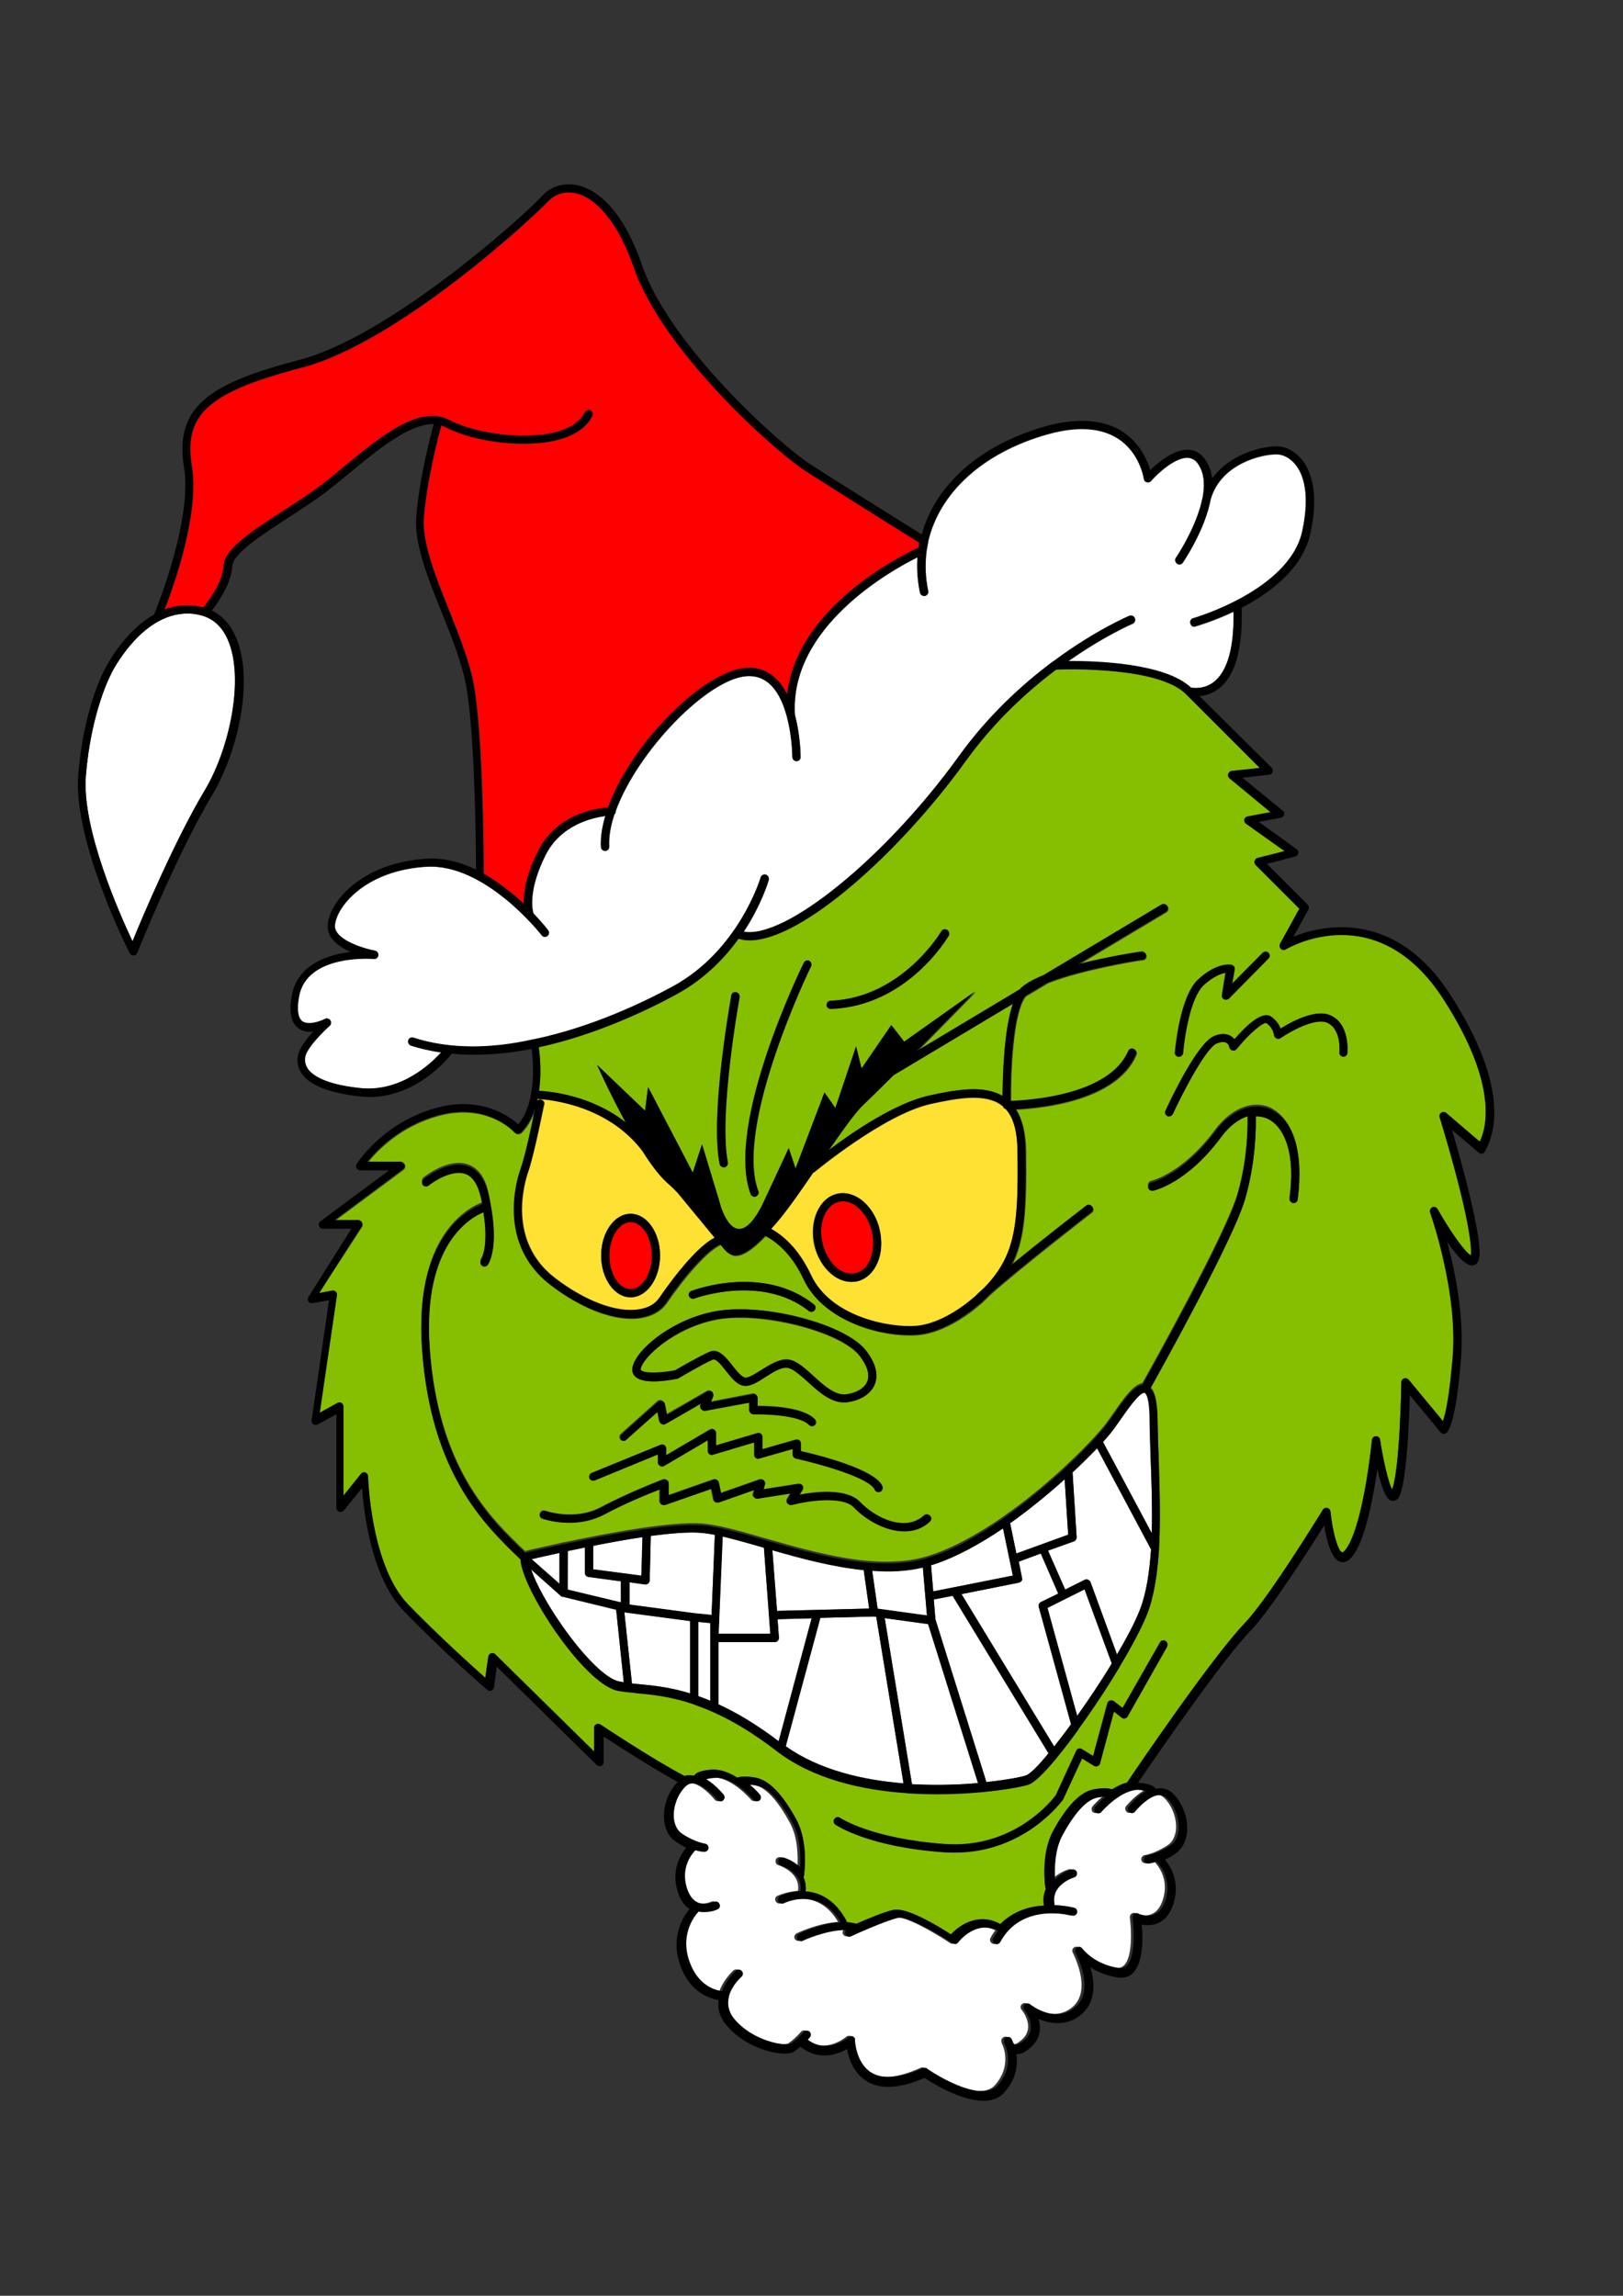 <?xml version="1.0" encoding="utf-8"?>
<!-- Generator: Adobe Illustrator 25.4.1, SVG Export Plug-In . SVG Version: 6.00 Build 0)  -->
<svg version="1.1" id="Layer_1" xmlns="http://www.w3.org/2000/svg" xmlns:xlink="http://www.w3.org/1999/xlink" x="0px" y="0px"
	 viewBox="0 0 595.3 841.9" style="enable-background:new 0 0 595.3 841.9;" xml:space="preserve">
<rect x="0" y="0" width="595.3" height="841.9" fill="#333333" stroke="none"/>
<style type="text/css">
	.st0{fill:#FFFFFF;}
	.st1{fill:#FF0000;}
	.st2{fill:#FFE133;}
	.st3{fill:#86BE02;}
</style>
<g id="_x31_">
</g>
<g id="_x32_">
</g>
<g id="_x33_">
</g>
<g id="_x34_">
</g>
<g id="_x35_">
</g>
<g id="_x36__1_">
</g>
<g id="_x37__1_">
</g>
<g id="_x38_">
</g>
<g id="_x31_0">
</g>
<g id="_x31_1">
</g>
<g>
	<g id="_x39_">
		<g>
			<path class="st0" d="M280.2,567.6c-0.4-0.1-0.8-0.2-1.2-0.3c-5.1-1.5-9.9-2.8-14-3.8l-1.5,35.7h19L280.2,567.6z"/>
			<path class="st0" d="M235.6,563.7c-6,0.9-12.2,2-18.1,3.2v8.6l17.7,2.4L235.6,563.7z"/>
			<path class="st0" d="M318.8,589.9l-2-14.1c-11.3-1.1-23-4.2-33.5-7.3l1.7,22.2L318.8,589.9z"/>
			<path class="st0" d="M340,592.5l-1.5-17.6c-5.9,1.4-12.2,1.7-18.6,1.2l2,14L340,592.5z"/>
			<path class="st0" d="M231.8,617.4c0.7,0.1,1.5,0.2,2.3,0.2c5.3,0.5,11.5,1.1,19,3.4v-26.6l-24.1-3.2L231.8,617.4z"/>
			<path class="st0" d="M227.8,579.9l-11.9-1.6c-0.8-0.1-1.3-0.7-1.3-1.5v-9.3c-2.2,0.5-4.3,0.9-6.3,1.3V583l19.6,4.7L227.8,579.9
				L227.8,579.9z"/>
			<path class="st0" d="M206.4,585.6c-0.1,0-0.1,0-0.1,0c0,0-0.1,0-0.1,0c-0.1-0.1-0.3-0.1-0.4-0.2c0,0,0,0,0,0l-11-9.8
				c1.8,5.2,6,13,11.5,20.8c8.1,11.5,16.3,19.5,20.9,20.4c0.5,0.1,1.1,0.2,1.6,0.3l-2.8-26.7L206.4,585.6z"/>
			<path class="st0" d="M205.2,569.5c-4.4,1-8,1.8-10.2,2.3l10.2,9V569.5z"/>
			<path class="st0" d="M391.8,562.8l-1.3-20.3c-5.9,5.3-12.8,11-20,16.1l2.3,11.1L391.8,562.8z"/>
			<ellipse class="st1" cx="231.3" cy="460.4" rx="7.8" ry="12.3"/>
			<path class="st0" d="M195.6,381.3c0.1,0,0.2,0,0.3,0c21.3-4.4,40.7-13.8,50.8-19.3c24.4-13.2,32.3-39.9,32.4-40.1
				c0.2-0.8,1.1-1.2,1.9-1s1.2,1.1,1,1.9c-0.2,0.6-2.7,9.1-9.2,19c15,3,52-26.9,78.9-64.2c10.7-14.9,23.1-26.2,34-34.4
				c0.1-0.2,0.3-0.3,0.6-0.4c15.5-11.5,27.8-16.8,28-16.8c0.8-0.3,1.6,0.1,2,0.8c0.3,0.8,0,1.6-0.8,2c-0.2,0.1-10.4,4.4-23.7,13.8
				c10.7-0.1,35.6,0.7,45.1,9.7c1.1,0.2,4.9,0.8,8.5-2.1c3.5-2.8,7.5-9.5,7.1-25.8c-7.4,3.5-13.4,5.2-14,5.4c-0.1,0-0.3,0.1-0.4,0.1
				c-0.7,0-1.3-0.4-1.4-1.1c-0.2-0.8,0.2-1.6,1-1.9c0.4-0.1,35.2-10.1,40-31.8c3-13.8,0.4-20.9-2.3-24.4c-2.8-3.6-6-4-6.9-4
				c-5.5-0.2-20.7,3.4-24.4,16.5c-2.1,11.2-9.8,22.5-10.2,23.2c-0.5,0.7-1.4,0.9-2.1,0.4s-0.9-1.4-0.4-2.1c0.1-0.1,6.7-9.8,9.2-19.6
				c0,0,0,0,0,0c0.1-0.9,0.3-1.7,0.6-2.5c0.7-3.9,0.7-7.6-0.8-10.8c-1.1-2.3-2.4-3.5-4.2-3.8c-4.8-0.7-11.8,5.9-14,8.5
				c-0.4,0.4-1,0.6-1.6,0.4s-1-0.6-1-1.2c0-0.1-1.4-9.5-9.4-14.7c-6.3-4.1-15-4.7-25.8-1.7c-23.9,6.7-39.8,21.5-43.9,39.3
				c0,0.1,0,0.2,0,0.2c-0.2,1.1-0.4,2.2-0.6,3.3c0,0,0,0.1,0,0.1c-0.6,4.7-0.5,9.6,0.6,14.6c0.2,0.8-0.4,1.6-1.2,1.8
				c-0.1,0-0.2,0-0.3,0c-0.7,0-1.3-0.5-1.5-1.2c-0.9-4.4-1.2-8.8-0.9-13c-9.9,4.9-47,25.6-45,57.8c2,7.6,2.1,15,2.1,15.5
				c0,0.8-0.7,1.5-1.5,1.5l0,0c-0.8,0-1.5-0.7-1.5-1.5c0-0.2-0.1-19.2-8.2-26.7c-2.4-2.2-5.1-3.2-8.5-3
				c-14.4,0.9-40.1,27.5-48.1,49.4c0,0.1,0,0.1,0,0.2c0,0.4-0.2,0.8-0.5,1.1c-1.4,4.2-2.1,8.2-1.9,11.8c0,0.8-0.6,1.5-1.4,1.6
				c0,0-0.1,0-0.1,0c-0.8,0-1.5-0.6-1.5-1.4c-0.2-3.4,0.4-7.3,1.6-11.4c-4.9,0.6-16.4,3.2-22,14.4c-6.4,12.9-4.8,19.9-4.4,21.3
				c3.2,3.3,5.2,5.9,5.4,6.2c0.5,0.7,0.4,1.6-0.3,2.1c-0.7,0.5-1.6,0.4-2.1-0.3c-0.2-0.3-20.7-26.5-42.4-25.1
				c-22.4,1.4-32.8,14.7-33.4,21.4c-0.5,5.4,10.8,8.7,14.7,9.4c0.8,0.1,1.3,0.9,1.2,1.7c-0.1,0.8-0.8,1.4-1.6,1.3
				c-0.2,0-24.7-2.1-27.5,13.9c-0.8,4.7-0.4,7.8,1.3,9c2.3,1.7,6.9-0.1,8.3-0.9c0.7-0.4,1.5-0.1,1.9,0.5c0.4,0.6,0.3,1.5-0.2,2
				c-2.3,2-8.4,8.1-9,11.4c-0.3,1.6,0.1,3.2,1.1,4.6c1.8,2.4,6.6,5.6,19.1,6.9c14.9,1.6,26-9,29.7-13.1c-3.8-0.5-7.5-1.4-11.1-2.5
				c-0.8-0.2-1.2-1.1-1-1.9s1.1-1.2,1.9-1c13.9,4.5,29.2,3.9,43.7,0.9C195.4,381.4,195.5,381.4,195.6,381.3z"/>
			<path class="st1" d="M192.2,331.5c-0.1-4,0.8-10.3,5.2-19.2c6.9-13.8,21.3-15.8,25.7-16.1c3.1-8.5,8.7-17.9,16.4-27.1
				c11.8-14.1,25.3-23.5,34.3-24.1c4.1-0.3,7.7,1,10.7,3.8c1.7,1.6,3.1,3.7,4.3,5.9c3.7-32.1,41.9-50.9,48.2-53.8
				c0.1-0.6,0.2-1.2,0.3-1.8c-5.4-3.3-32.6-20.4-41.9-26.4c-11.5-7.5-52.3-44.1-62.8-74.4c-5.4-15.7-13.3-25.7-21.5-27.4
				c-3.8-0.8-7.5,0.3-10,3c-5.8,6.2-55,51.7-90.2,60.9c-34.5,9-43.5,17.2-40.4,36.2c2.8,17.2-6.4,43.1-10,52.5c4-1.5,8.5-2,13.4-0.9
				c0.3,0.1,0.5,0.1,0.8,0.2c0.1-0.1,0.1-0.1,0.2-0.2c0.1-0.1,6.9-8.1,7.3-15.2c0.4-6.1,10.4-12.6,21.9-20.1
				c4.7-3.1,9.6-6.2,13.7-9.3c2.7-2,5.5-4.4,8.6-6.9c12.9-10.7,27.5-22.9,38.7-17c9.4,5,28.7,7.7,40.5,3.9c4.5-1.5,7.6-3.8,9.1-6.8
				c0.4-0.7,1.3-1.1,2-0.7c0.7,0.4,1.1,1.3,0.7,2c-1.9,3.8-5.5,6.6-10.9,8.3c-12.8,4.2-32.8,1.2-42.8-4.1c-0.5-0.3-1.1-0.5-1.7-0.7
				c-1.3,4.6-5.3,19.9-6.4,33.6c-0.8,9.2,4.3,21.9,9.2,34.1c3.7,9.3,7.6,18.9,9.1,27.4c3.4,18.5,3.7,62.2,3.7,69.4
				C183.1,323.7,188.2,327.8,192.2,331.5z"/>
			<path class="st0" d="M68.7,225c-17.2,0-27.9,21.9-28,22.2c0,0,0,0,0,0.1c-0.1,0.1-7.3,13.8-9.2,37.1c-1.6,19.6,12.5,51,17.1,60.8
				c3.8-9.3,15.8-37.4,26.4-55.2c9.1-15.2,14.7-41,8.6-55.3c-2.2-5.1-5.7-8.2-10.5-9.2C71.6,225.1,70.1,225,68.7,225z"/>
			<path class="st0" d="M371.5,577.8l-3.6-17.3c-8.6,5.8-17.5,10.8-26,13.4c-0.1,0-0.3,0.1-0.4,0.1l0.8,9.6L371.5,577.8z"/>
			<path class="st2" d="M193.8,429.7c-1.4,4.1-7.8,25.5,9.9,39c11.1,8.5,22.7,12.8,30.9,11.4c3.4-0.6,5.9-2,7.5-4.4
				c0.5-0.8,12-17.7,20.2-21.9l-13.8-16.6c-1.3-1.3-2.7-2.5-3.9-3.7c-2.8-2.5-5.9-6.7-8.9-11.5c-12.6-16.6-33.2-18.8-38.4-19.1
				c-0.1,0.3-0.1,0.5-0.2,0.8c0.3-0.4,0.9-0.6,1.4-0.5c0.8,0.2,1.4,0.9,1.2,1.8C199.4,405.7,196.1,423,193.8,429.7z M231.3,445.2
				c5.9,0,10.8,6.9,10.8,15.3s-4.8,15.3-10.8,15.3s-10.8-6.9-10.8-15.3S225.4,445.2,231.3,445.2z"/>
			<path class="st3" d="M247.6,502.7c1.4-0.8,9.1-5.4,12.7-6.8c3.3-1.4,6,2,8.3,5c1.5,1.9,3,3.8,4.4,4.4c1.2,0.5,3.9-1.2,6.2-2.7
				c2.9-1.9,6.1-3.9,9.3-3.9c0.6,0,1.2,0.1,1.8,0.3c2.6,0.8,5.2,3.1,8,5.7c3.8,3.5,8.1,7.4,12.2,6.8c3.8-0.6,6.6-2.3,7.6-4.7
				c1-2.5,0.1-5.8-2.8-9.5c-6.8-8.8-35.4-16.2-51.9-13.4c-16,2.8-28.2,14.4-28.4,18.5c0,0.2,0,0.3,0.2,0.5
				C236.8,504.1,243.4,503.5,247.6,502.7z"/>
			<path class="st0" d="M403,664.4c-0.3,0.4-0.7,0.5-1.1,0.5c-0.3,0-0.7-0.1-1-0.3c-0.6-0.5-0.7-1.5-0.2-2.1
				c0.1-0.2,1.5-1.8,3.7-3.7c-0.7,0-1.6,0.1-2.7,0.3c-3.9,0.7-8.3,5.3-12.9,13.7c-3,5.4-3,12.6-2.8,16.3c1.9-1.9,4.3-3.1,6.1-3.6
				c0.8-0.2,1.6,0.2,1.9,1s-0.2,1.6-1,1.9c-0.4,0.1-8.4,2.7-7.2,9.7c0,0.2,0,0.4,0,0.5c4.1,0.1,7.1,0.8,7.2,0.9
				c0.8,0.2,1.3,1,1.1,1.8s-1,1.3-1.8,1.1c-0.8-0.2-18.6-4.8-26.4,9.7c-0.3,0.5-0.8,0.8-1.3,0.8c-0.2,0-0.5-0.1-0.7-0.2
				c-0.7-0.4-1-1.3-0.6-2c0.5-1,1.1-1.9,1.8-2.8c-8.2-4-14.4,4-14.7,4.4c0,0-0.1,0.1-0.1,0.1s-0.1,0.1-0.1,0.1
				c-0.1,0-0.1,0.1-0.2,0.1c0,0-0.1,0-0.1,0.1c-0.1,0-0.1,0.1-0.2,0.1c0,0-0.1,0-0.1,0c-0.1,0-0.2,0-0.4,0l0,0l0,0
				c-0.1,0-0.3,0-0.5-0.1c0,0-0.1,0-0.1-0.1c-0.1,0-0.2-0.1-0.2-0.1c-6-4-16.6-10-19.9-9.3c-4.9,1.1-17.2,6.7-17.3,6.8
				c-0.8,0.3-1.6,0-2-0.7c-0.3-0.5-0.1-1.2,0.2-1.6c-7.3-0.1-15.8,3.9-15.9,3.9c-0.2,0.1-0.4,0.2-0.6,0.2c-0.6,0-1.1-0.3-1.4-0.8
				c-0.4-0.8,0-1.6,0.7-2c0.4-0.2,7.7-3.7,15.2-4.2c-7.7-13.2-20.4-7.1-20.9-6.9c-0.7,0.4-1.6,0.1-2-0.7s-0.1-1.6,0.7-2
				c0.1,0,3.2-1.5,7.5-1.8c1-6.8-6.9-9.3-7.2-9.4c-0.8-0.2-1.2-1.1-1-1.9s1.1-1.2,1.9-1c1.8,0.5,4.1,1.7,6.1,3.6
				c0.2-3.7,0.2-10.9-2.8-16.3c-4.6-8.4-8.9-13-12.9-13.7c-1.1-0.2-2-0.3-2.7-0.3c2.2,1.8,3.5,3.5,3.7,3.7c0.5,0.6,0.4,1.6-0.2,2.1
				c-0.3,0.2-0.6,0.3-1,0.3c-0.4,0-0.9-0.2-1.1-0.5c-0.1-0.1-7.4-8.7-14.3-8.1c-1.6,0.2-2.5,0.3-3.1,0.5c3.5,2,6.3,5.5,6.4,5.7
				c0.5,0.7,0.4,1.6-0.3,2.1c-0.6,0.5-1.6,0.4-2.1-0.3c-1.3-1.6-5.3-5.8-8.7-6c-1.2-0.1-2.2,0.4-3.1,1.3c-2.9,3-4.5,7.6-4.1,11.6
				c0.3,2.5,1.3,4.5,2.9,5.5c4.8,3.2,8.4,3.7,8.5,3.7c0.8,0.1,1.4,0.8,1.3,1.7c-0.1,0.8-0.7,1.3-1.5,1.3c0,0-0.1,0-0.2,0
				c-0.1,0-1.2-0.1-3-0.7c-1.6,1.6-5.6,6.7-3.2,14.1c0.9,2.7,2.2,4.5,4,5.2c2.8,1.2,5.8-0.2,5.9-0.2c0.8-0.4,1.6,0,2,0.7
				s0,1.6-0.7,2c-0.1,0.1-2.1,1-4.7,1c-0.7,0-1.4-0.1-2.2-0.2c-1,1-7.1,7.9-3.4,18.3c3.1,8.8,9.5,10.5,12,10.9
				c1.2-3.2,3.4-5.9,5.1-7.5c0.6-0.5,1.6-0.5,2.1,0.1s0.5,1.6-0.1,2.1c-0.2,0.2-3.5,3.2-4.6,7.1c0,0.1,0,0.1,0,0.2
				c-0.6,2.4-0.4,5.2,1.8,8c6.8,8.4,19.2,10.4,21,9.2c2.5-1.7,4.5-4.1,4.6-4.2c0.5-0.6,1.5-0.7,2.1-0.2c0.6,0.5,0.7,1.5,0.2,2.1
				c0,0-0.3,0.4-0.8,0.9c7.3,5.5,14.8-0.7,15.1-1c0,0,0,0,0.1,0c0,0,0.1-0.1,0.1-0.1c0,0,0.1,0,0.1-0.1c0,0,0.1,0,0.1-0.1
				c0,0,0.1,0,0.1,0c0,0,0.1,0,0.2,0c0,0,0.1,0,0.1,0c0,0,0,0,0.1,0s0.1,0,0.1,0c0,0,0.1,0,0.1,0c0.1,0,0.1,0,0.2,0c0,0,0,0,0,0
				c0.1,0,0.2,0,0.2,0.1c0,0,0,0,0,0c0.1,0,0.2,0.1,0.2,0.2c0,0,0,0,0,0c0.1,0.1,0.1,0.1,0.2,0.2l0,0c0,0,0,0,0,0
				c0.1,0.1,0.1,0.1,0.2,0.2c0,0,0,0,0,0c0,0.1,0.1,0.1,0.1,0.2c0,0,0,0.1,0,0.1c0,0.1,0,0.1,0,0.2c0,0,0,0.1,0,0.1c0,0,0,0,0,0.1
				c0,0.1,0.2,8.3,5.9,11.9c4.4,2.8,10.9,2.2,19.4-1.7c0,0,0,0,0,0c0,0,0.1,0,0.1,0c0,0,0.1,0,0.1,0c0,0,0.1,0,0.1,0
				c0,0,0.1,0,0.1,0s0.1,0,0.1,0c0,0,0.1,0,0.1,0s0.1,0,0.1,0c0,0,0.1,0,0.1,0c0,0,0.1,0,0.1,0.1c0,0,0.1,0,0.1,0.1c0,0,0,0,0,0
				c5.4,3.8,20.6,12.3,26,6.3c5.2-5.8,3.9-11.9,3-14.4c-0.4-0.7-0.6-1.4-0.6-1.5c-0.2-0.7,0.2-1.5,0.9-1.8s1.5,0,1.9,0.7
				c0,0,0.2,0.4,0.5,1.2c0.2,0.3,0.5,0.7,0.8,0.8c0.4,0.1,1.5,0.1,3.6-1.9c4.8-4.5-0.1-10.6-0.3-10.8c-0.5-0.6-0.5-1.5,0.1-2
				c0.5-0.5,1.4-0.6,2-0.1c0.4,0.3,9.5,7.3,16.7,1c7.2-6.4,0-19.6,0-19.8c-0.4-0.7-0.2-1.6,0.5-2s1.6-0.2,2,0.4c0,0,4,5.7,13.2,7.1
				c1.3,0.2,2.3-0.1,3.1-0.9c3.3-3.3,2.6-13.8,2.1-17.5c-0.1-0.8,0.5-1.6,1.3-1.7c0.4-0.1,0.8,0.1,1.1,0.3c0.8,0.3,3.3,1.2,5.7,0.1
				c1.8-0.8,3.1-2.5,4-5.2c2.4-7.4-1.6-12.5-3.2-14.1c-1.8,0.6-2.9,0.7-3,0.7c-0.1,0-0.1,0-0.2,0c-0.8,0-1.4-0.6-1.5-1.3
				c-0.1-0.8,0.5-1.6,1.3-1.7c0,0,3.7-0.5,8.5-3.7c1.6-1.1,2.6-3,2.9-5.5c0.4-4-1.2-8.6-4.1-11.6c-0.9-0.9-1.9-1.4-3.1-1.3
				c-3.4,0.2-7.4,4.4-8.7,6c-0.5,0.7-1.5,0.8-2.1,0.3c-0.6-0.5-0.8-1.5-0.3-2.1c0.2-0.2,2.9-3.6,6.4-5.7c-0.6-0.2-1.5-0.4-3.1-0.5
				C410.4,655.7,403.1,664.3,403,664.4z"/>
			<path class="st0" d="M256.1,622c1.4,0.5,2.9,1,4.4,1.7v-28.5l-4.4-0.4V622z"/>
			<path class="st3" d="M471.6,348.2c-0.6,0.4-1.3,0.3-1.8-0.2s-0.6-1.2-0.3-1.8l7.1-12.9l-16-16c-0.4-0.4-0.5-0.9-0.4-1.5
				c0.1-0.5,0.5-0.9,1.1-1.1l9.9-2.5L457,302.1c-0.5-0.4-0.7-1-0.6-1.5c0.1-0.6,0.6-1,1.2-1.1l8.4-1.6l-15-12.4
				c-0.5-0.4-0.7-1-0.5-1.6c0.2-0.6,0.7-1,1.3-1.1l10.3-1.1L435,254.6c-10-10-43-9.2-47.6-9c-10.7,8-22.8,19.1-33.3,33.7
				c-24.1,33.4-60,65.6-79.1,65.6c-1.5,0-2.8-0.2-4.1-0.6c-5.2,7.2-12.6,14.8-22.8,20.4c-10.1,5.5-29.3,14.8-50.5,19.4
				c0.4,2.8,1.1,9.3,0.1,16c5,0.3,19.4,1.9,31.8,11.6c-5.9-10.8-10.5-21.1-10.5-21.1l17.6,16.8l1.1-8.7l16.4,31.4l3.4-10.4l6.4,21.1
				l0,0l0,0l0.5,1.8c1.6,4.7,6.7,16.1,15.2-0.7c4.4-9.1,9.7-20.8,9.7-20.8l2.5,7.5l10.6-27.9l4,5.7l7.6-22.6l2,8.1l11.2-15.7
				l4.7,6.1l26.1-18.5c0,0-10.9,11.1-21.6,22l37.9-22.7c1.7-1.9,4.8-3.6,8.7-5.2l43.3-25.9c0.7-0.4,1.6-0.2,2.1,0.5
				c0.4,0.7,0.2,1.6-0.5,2.1l-32.3,19.3c11.6-3,23.3-4.7,23.5-4.7c0.8,0,1.5,0.7,1.5,1.5c0,0.8-0.6,1.5-1.4,1.5
				c-2.2,0.2-22.6,3.6-34.7,8.4l-8.2,4.9c-4.8,6.1-5.5,28.5-5.4,38.5c6.9-0.2,36.3-2.1,43.2-18.3c0.3-0.8,1.2-1.1,2-0.8
				c0.8,0.3,1.1,1.2,0.8,2c-7.2,16.9-34.5,19.6-44.1,20.1c2.3,3.6,3.5,8.6,3.6,15.1c0.3,21.9-0.5,32.9-5.3,42.2
				c11.8-9.7,26.6-21.2,27.6-21.9c0.7-0.5,1.6-0.4,2.1,0.3c0.5,0.7,0.4,1.6-0.3,2.1c-0.3,0.2-26.5,20.5-37.3,30.2c-1,1-2,2-3.1,3
				c-0.1,0.1-0.1,0.1-0.2,0.2c-0.1,0.1-0.2,0.2-0.3,0.2c-6.8,5.9-15.3,10.7-23,11.3c-0.9,0.1-1.9,0.1-3,0.1
				c-12.7,0-31.8-6-38.6-20.4c-4.6-9.9-10.6-14.2-14.1-16c-5,5.2-9.1,7.9-12,7.1c-1.4-0.4-2.9-1.9-4.2-3.6v0l-0.2-0.3
				c-4.8,1.9-13.5,12-19.7,21.1c-2,3-5.3,5-9.5,5.7c-1.1,0.2-2.3,0.3-3.6,0.3c-8.6,0-19.3-4.4-29.6-12.3
				c-19.4-14.8-12.5-37.9-10.9-42.4c1.9-5.3,4.5-18,5.4-22.6c-1.1,3.4-2.8,6.7-5.4,9.3c0,0,0,0,0,0c0,0,0,0-0.1,0
				c-0.1,0.1-0.3,0.2-0.4,0.2c0,0,0,0-0.1,0c-0.2,0.1-0.3,0.1-0.5,0.1c0,0,0,0,0,0c0,0,0,0,0,0c-0.2,0-0.3,0-0.5-0.1c0,0,0,0-0.1,0
				c-0.2-0.1-0.3-0.2-0.4-0.3c0,0,0,0,0,0c0,0,0,0,0,0c0,0,0,0-0.1,0c-0.4-0.5-10.2-11.2-28.2-6.3c-13.9,3.8-22.4,12.7-25.8,17h12.2
				c0.6,0,1.2,0.4,1.4,1s0,1.3-0.5,1.7l-25.2,18.7h8.7c0.6,0,1.1,0.3,1.3,0.8s0.2,1.1-0.1,1.5L117,474.2l4.8-0.9
				c0.5-0.1,1,0.1,1.3,0.4c0.3,0.3,0.5,0.8,0.4,1.3l-6.3,43.1l6.5-3.6c0.5-0.3,1-0.2,1.5,0s0.7,0.8,0.7,1.3v32.7l6.5-8
				c0.4-0.5,1.1-0.7,1.6-0.5c0.6,0.2,1,0.8,1,1.4c0,0.3,0.9,32.7,14.7,47c11.2,11.5,23.5,22.6,28.3,26.9l1.1-7.8
				c0.1-0.6,0.5-1,1-1.2c0.5-0.2,1.1,0,1.5,0.3l36.3,35.7v-8.7c0-0.5,0.3-1.1,0.8-1.3s1.1-0.2,1.5,0.1c0.2,0.1,19,12.7,30.9,18.9
				c0.7-0.2,1.5-0.3,2.3-0.3c0.4,0,0.8,0.1,1.2,0.2c0.7-1.2,2.6-1.9,6.1-2.2c3.5-0.3,6.9,1.1,9.7,2.9c0.9-0.3,2.8-0.7,6.7,0
				c4.9,0.9,9.8,5.9,14.9,15.2c4.6,8.5,2.9,20.2,2.9,20.7c0,0.2-0.1,0.4-0.2,0.6c0.6,1.5,1,3.2,0.8,5.2c4.9,0.4,10.7,2.9,14.9,10.7
				c0.1,0.2,0.2,0.4,0.2,0.6c1.2,0.1,2.4,0.3,3.5,0.6c4.2-1.8,10.3-4.3,13.6-5.1c4.9-1.1,16.8,6.2,21.1,9c3.4-3.8,10.4-8.1,18.1-3.8
				c4.8-4.9,10.9-6.5,16-6.8c0,0,0,0,0-0.1c-0.4-2.3-0.1-4.3,0.7-6c-0.1-0.2-0.2-0.4-0.2-0.6c-0.1-0.5-1.8-12.2,2.9-20.7
				c5.1-9.3,10-14.3,14.9-15.2c3.9-0.7,5.8-0.3,6.7,0c1.7-1,3.5-2,5.5-2.5c2.5-3.8,31.1-45.9,43.2-58.5c8.6-8.9,28.4-41.2,28.6-41.5
				c0.3-0.5,1-0.8,1.6-0.7c0.6,0.1,1.1,0.7,1.2,1.3c0.8,7.5,2.8,14.7,4.3,15c0.1,0,0.8-0.2,1.8-1.8c6.2-9.7,9.1-39.1,9.1-39.4
				c0.1-0.8,0.7-1.3,1.5-1.4c0.8,0,1.4,0.5,1.5,1.3c1.1,7.3,3,15.6,4.4,18.2c2.9-7.5,3.4-39,3.4-39.3c0-0.6,0.4-1.2,1-1.4
				c0.6-0.2,1.2,0,1.7,0.5l12.5,15.1c0.9-2.5,2.4-8.8,3.6-23.8c1.9-23.9-8.2-52.4-8.3-52.7c-0.3-0.7,0.1-1.5,0.8-1.9
				c0.7-0.3,1.5,0,1.9,0.6c4.8,8.5,10.2,15.9,12.2,17c0.1-0.3,0.2-0.9,0.1-2c-0.5-13.1-11.3-48.2-11.5-48.6c-0.2-0.6,0-1.3,0.6-1.7
				c0.6-0.4,1.3-0.3,1.8,0.1l12.3,10.5c2.2-4.4,7.3-20.2-13.2-52C505.3,328.8,473,347.4,471.6,348.2z M271.2,365.6
				c-0.1,0.4-7.8,43.4-4.3,60.6c0.2,0.8-0.4,1.6-1.2,1.8c-0.1,0-0.2,0-0.3,0c-0.7,0-1.3-0.5-1.5-1.2c-3.6-17.8,4-60,4.3-61.8
				c0.1-0.8,0.9-1.4,1.7-1.2C270.8,364,271.4,364.8,271.2,365.6z M297.5,354.4c-0.3,0.6-28.3,58.4-19.3,82.4
				c0.3,0.8-0.1,1.6-0.9,1.9c-0.2,0.1-0.4,0.1-0.5,0.1c-0.6,0-1.2-0.4-1.4-1c-9.4-25.3,18.3-82.4,19.5-84.8c0.4-0.7,1.3-1,2-0.7
				C297.5,352.8,297.9,353.7,297.5,354.4z M347.9,343c-0.6,1.1-15.3,25.9-43.2,27c0,0,0,0-0.1,0c-0.8,0-1.5-0.6-1.5-1.4
				c0-0.8,0.6-1.5,1.4-1.6c26.2-1,40.6-25.3,40.7-25.5c0.4-0.7,1.3-1,2-0.5C348.1,341.4,348.3,342.3,347.9,343z M439.4,359.2
				c6.9-6.4,12-5.5,12.2-5.4c0.8,0.2,1.3,0.9,1.2,1.7l-0.9,5.2l11.1-11.2c0.6-0.6,1.5-0.6,2.1,0s0.6,1.5,0,2.1l-14.4,14.6
				c-0.5,0.5-1.2,0.6-1.8,0.3s-0.9-0.9-0.8-1.6l1.3-8.1c-1.6,0.3-4.5,1.3-8.1,4.6c-4.9,4.5-7.1,19.4-7.5,24.8
				c-0.1,0.8-0.7,1.4-1.5,1.4c0,0-0.1,0-0.1,0c-0.8-0.1-1.4-0.8-1.4-1.6C431,385.1,432.6,365.4,439.4,359.2z M253.6,473.4
				c1.1-0.4,26.3-9.7,45,5c0.6,0.5,0.8,1.5,0.2,2.1c-0.3,0.4-0.7,0.6-1.2,0.6c-0.3,0-0.6-0.1-0.9-0.3c-17.3-13.7-41.8-4.7-42-4.6
				c-0.8,0.3-1.6-0.1-1.9-0.9C252.4,474.6,252.8,473.7,253.6,473.4z M262.9,480.8c17.7-3,47.4,4.8,54.8,14.5
				c4.4,5.8,4.2,9.9,3.2,12.4c-1.4,3.4-5,5.8-9.9,6.5c-0.5,0.1-0.9,0.1-1.4,0.1c-5,0-9.4-4-13.3-7.6c-2.5-2.3-4.9-4.5-6.9-5
				c-2.4-0.7-5.7,1.4-8.6,3.3c-3.3,2.1-6.4,4.1-9,2.9c-2.1-0.9-3.8-3.1-5.5-5.2c-1.6-2-3.6-4.6-4.8-4.1c-3.7,1.5-12.4,6.7-12.5,6.8
				c-0.1,0.1-0.3,0.1-0.5,0.2c-1.9,0.4-11.8,2.3-15.2-0.6c-0.9-0.8-1.3-1.8-1.3-2.9C232.3,495.7,246.3,483.6,262.9,480.8z
				 M227.7,525.8l13.4-12c0.4-0.4,1-0.5,1.5-0.3s0.9,0.6,1,1.1l0.8,4l14.8-8.5c0.5-0.3,1.2-0.3,1.7,0.1c0.5,0.4,0.7,1.1,0.4,1.7
				l-0.8,2.1L276,511c0.4-0.1,0.9,0,1.2,0.3s0.5,0.7,0.5,1.2v3c0,0,0.1,0,0.1,0c4.6,0,16.6,0.4,20.9,4.8c0.6,0.6,0.6,1.5,0,2.1
				s-1.5,0.6-2.1,0c-3.5-3.5-15.9-4-20.3-3.9c-0.4,0-0.8-0.1-1.1-0.4c-0.3-0.3-0.5-0.7-0.5-1.1v-2.8l-16.2,3
				c-0.5,0.1-1.1-0.1-1.4-0.5c-0.4-0.4-0.5-1-0.3-1.5l0.2-0.7l-13,7.5c-0.4,0.2-0.9,0.3-1.4,0.1s-0.8-0.6-0.9-1.1l-0.7-3.4
				L229.7,528c-0.3,0.3-0.6,0.4-1,0.4c-0.4,0-0.8-0.2-1.1-0.5C227,527.3,227.1,526.3,227.7,525.8z M217.1,540.1l25.2-10.3
				c0.5-0.2,1-0.1,1.4,0.1c0.4,0.3,0.7,0.8,0.7,1.2v2.5l16-9.4c0.5-0.3,1-0.3,1.5,0s0.8,0.8,0.8,1.3v4.5l15.1-4.5
				c0.5-0.1,0.9,0,1.3,0.2c0.4,0.3,0.6,0.7,0.6,1.2v4.5l12.2-3.5c0.5-0.1,0.9,0,1.3,0.2c0.4,0.3,0.6,0.7,0.6,1.2v2.8
				c6.6,1.5,27.3,6.7,29.9,12.9c0.3,0.8,0,1.6-0.8,2c-0.2,0.1-0.4,0.1-0.6,0.1c-0.6,0-1.1-0.3-1.4-0.9c-1.7-4-18.6-9.1-28.9-11.4
				c-0.7-0.2-1.2-0.8-1.2-1.5v-2l-12.2,3.5c-0.5,0.1-0.9,0-1.3-0.2c-0.4-0.3-0.6-0.7-0.6-1.2v-4.5l-15.1,4.5c-0.5,0.1-0.9,0-1.3-0.2
				c-0.4-0.3-0.6-0.7-0.6-1.2v-3.9l-16,9.4c-0.5,0.3-1,0.3-1.5,0c-0.5-0.3-0.8-0.8-0.8-1.3v-2.9l-23.1,9.5c-0.8,0.3-1.6,0-2-0.8
				C216,541.3,216.3,540.5,217.1,540.1z M198,554.9c0.3-0.8,1.1-1.2,1.9-0.9c0.1,0,10.8,3.8,20.4-1.3c10.3-5.5,22.6-10.1,22.7-10.2
				c0.5-0.2,1-0.1,1.4,0.2c0.4,0.3,0.6,0.7,0.6,1.2v4.4l16.5-5.8c0.4-0.1,0.9-0.1,1.2,0.1c0.4,0.2,0.6,0.6,0.7,1l0.8,3.9l14.2-5
				c0.5-0.2,1.1-0.1,1.5,0.3s0.6,1,0.4,1.5l-0.5,1.8l12.8-2c0.6-0.1,1.1,0.2,1.5,0.6s0.3,1.1,0,1.6l-1.1,1.8
				c5.8-1.1,17.4-2.5,22.2,2.6c5.6,5.8,16.7,11.3,23.6,5c0.6-0.6,1.6-0.5,2.1,0.1s0.5,1.6-0.1,2.1c-2.8,2.5-6.1,3.6-9.4,3.6
				c-6.8,0-14-4.2-18.3-8.7c-4.4-4.6-17.9-2.3-22.8-1c-0.6,0.2-1.2-0.1-1.6-0.5c-0.4-0.5-0.4-1.2-0.1-1.7l1.2-2l-12,1.9
				c-0.5,0.1-1-0.1-1.4-0.5s-0.5-0.9-0.3-1.4l0.4-1.3l-13.1,4.6c-0.4,0.1-0.9,0.1-1.2-0.1c-0.4-0.2-0.6-0.6-0.7-1l-0.8-3.9
				l-16.9,5.9c-0.5,0.2-1,0.1-1.4-0.2c-0.4-0.3-0.6-0.7-0.6-1.2v-4.3c-3.9,1.5-12.7,5.1-20.4,9.2c-10.8,5.8-22.3,1.7-22.8,1.5
				C198.1,556.6,197.7,555.7,198,554.9z M428,603.8l-14.5,25.6c-0.2,0.4-0.6,0.7-1,0.7c-0.4,0.1-0.9,0-1.2-0.3l-2.8-2.2l-5.1,19
				c-0.1,0.5-0.5,0.8-0.9,1c-0.4,0.2-0.9,0.1-1.3-0.1l-4.4-2.7l-6.9,14.9c0,0.1-0.1,0.2-0.1,0.2c-0.1,0.2-13.8,19.4-39.7,19.4
				c-1.2,0-2.4,0-3.7-0.1c-27.8-1.9-39.5-9.8-40-10.1c-0.7-0.5-0.9-1.4-0.4-2.1c0.5-0.7,1.4-0.9,2.1-0.4c0.1,0.1,11.6,7.7,38.5,9.6
				c25.5,1.8,39.5-16.4,40.6-17.9l7.5-16.3c0.2-0.4,0.5-0.7,0.9-0.8c0.4-0.1,0.9-0.1,1.2,0.2l4.1,2.5l5.2-19.3c0.1-0.5,0.5-0.9,1-1
				c0.5-0.2,1-0.1,1.4,0.2l3.2,2.5l13.7-24c0.4-0.7,1.3-1,2-0.6C428.2,602.2,428.4,603.1,428,603.8z M476,439.2
				c-0.1,0.8-0.7,1.3-1.5,1.3c-0.1,0-0.1,0-0.2,0c-0.8-0.1-1.4-0.9-1.3-1.7c2.4-18.1-2.8-27.1-8.5-29.4c-1.2-0.5-2.5-0.7-3.9-0.7
				c0.1,3.8,0.2,16.8-4,30.7c-4.4,14.8-29.8,60.5-34.7,69.2c1.8,1.6,2.6,5.3,2.7,12c0,4.5,0.2,9.2,0.4,14.2
				c0.4,10.8,0.7,22.3,0.1,32.9c0,0.1,0,0.2,0,0.2c-0.5,8.8-1.8,16.9-4.3,23.3c-1.9,4.9-5.6,11.8-10.1,19.3
				c-0.1,0.2-0.1,0.3-0.2,0.4c-4.5,7.5-9.8,15.4-14.9,22.5c0,0,0,0,0,0.1c-2.8,3.8-5.4,7.3-7.9,10.3c-0.1,0.1-0.1,0.2-0.2,0.3
				c-4.4,5.3-8.1,9-10.3,9.7c-3,1-16.6,3.5-33.4,3.5c-3.3,0-6.6-0.1-10.1-0.3c-0.1,0-0.1,0-0.2,0c-0.1,0-0.2,0-0.2,0
				c-0.2,0-0.4,0-0.6-0.1c-16.5-1.2-34.5-5.2-47.8-15.4c-8.9-6.8-16.6-11.3-23.3-14.3c-0.1,0-0.1,0-0.2-0.1c-2.5-1.1-4.8-2-7.1-2.8
				c-0.1,0-0.2,0-0.2-0.1c-8.1-2.7-14.7-3.3-20.2-3.9c-1.2-0.1-2.4-0.2-3.5-0.4c0,0,0,0,0,0c-1.3-0.2-2.5-0.3-3.7-0.5
				c-12.5-2.3-35.4-37.6-35.8-48.2l-0.2-0.2c-13.1-12.5-32.8-31.3-35.9-76.9c-2.8-40.9,16.7-51.2,22.1-53.2
				c-0.2-0.9-0.4-1.8-0.6-2.7c-1.1-4.6-3-7.4-5.7-8.4c-4.7-1.6-11.3,2.5-13.4,4.3c-0.6,0.5-1.6,0.4-2.1-0.2s-0.4-1.6,0.2-2.1
				c0.4-0.3,9.1-7.3,16.3-4.8c3.8,1.3,6.4,4.8,7.6,10.5c0.3,1.2,0.5,2.4,0.7,3.5c3.1,16.3-0.6,21.7-1,22.2c-0.3,0.4-0.7,0.6-1.2,0.6
				c-0.3,0-0.6-0.1-0.9-0.3c-0.6-0.5-0.8-1.5-0.3-2.1c0,0,2.9-4.3,0.8-17.5c-5.3,2.2-22.3,12.2-19.7,50c3.1,44.4,22.3,62.8,35,74.9
				l0.1,0c1.9-0.5,6.8-1.6,13.2-3c0.2-0.1,0.5-0.2,0.8-0.2c0.1,0,0.1,0,0.2,0c15.6-3.3,39.4-7.8,50.7-6.9c1.9,0.2,4,0.5,6.3,1
				c0.1,0,0.1,0,0.2,0c4.6,1,9.9,2.5,15.8,4.2c11.8,3.4,25.3,7.3,38.2,8.5c0.1,0,0.2,0,0.2,0c7.9,0.7,15.6,0.3,22.5-1.9
				c8.8-2.8,18.2-8.1,27-14.2c0,0,0.1,0,0.1-0.1c8.4-5.8,16.2-12.4,22.7-18.4c0-0.1,0.1-0.1,0.2-0.2c4.2-3.9,7.9-7.6,10.6-10.6
				c0,0,0.1-0.1,0.1-0.1c2.1-2.3,3.7-4.2,4.7-5.6c0.6-0.9,1.3-1.8,2-2.8c3.8-5.5,7.4-10.7,10.8-11.3c3.6-6.4,30.4-54.5,34.8-69.2
				c3.8-12.8,3.9-25.2,3.8-29.3c-3.3,1.1-6.7,3.6-9.6,7.5c-12.7,17.1-24.6,19.7-25.1,19.8c-0.8,0.2-1.6-0.4-1.8-1.2
				c-0.2-0.8,0.4-1.6,1.2-1.8c0.1,0,11.4-2.6,23.3-18.6c5.8-7.8,13.5-11,20-8.4C474.4,410.2,478.2,422.4,476,439.2z M494.2,386.2
				c-0.1,0.8-0.8,1.4-1.6,1.3c-0.8-0.1-1.4-0.8-1.3-1.6c0-0.1,0.8-8.3-4.4-10.8c-4.5-2.1-14,3.4-17.2,5.6c-0.4,0.3-1,0.4-1.5,0.1
				c-0.5-0.2-0.8-0.7-0.9-1.2c0-0.1-0.3-2.7-2.8-4.4c-1.1-0.4-6.1,3.7-10.9,9.5c-0.4,0.5-1,0.7-1.6,0.5c-0.6-0.2-1-0.6-1.1-1.2
				c0,0-0.2-1.1-1.1-1.6c-1-0.5-2.4-0.2-3.4,0.2c-3.8,1.4-11.9,16.6-16.2,25.9c-0.2,0.5-0.8,0.9-1.4,0.9c-0.2,0-0.4,0-0.6-0.1
				c-0.8-0.4-1.1-1.2-0.7-2c1.9-4.2,11.8-25.1,17.9-27.4c2.4-0.9,4.4-0.9,6,0c0.6,0.4,1,0.8,1.4,1.2c4.1-4.8,10-10.6,13.4-8.3
				c2,1.3,3,3,3.5,4.4c3.9-2.4,12.9-7.3,18.4-4.8C495.2,375.7,494.2,385.7,494.2,386.2z"/>
			<path class="st0" d="M419.8,510.8c-1.7-0.5-6.7,6.7-9.1,10.1c-0.7,1-1.3,1.9-2,2.8c-0.9,1.2-2.3,3-4.2,5.1l17.9,33.5
				c0.3-9,0-18.4-0.4-27.3c-0.2-5-0.3-9.8-0.4-14.3C421.6,511.4,419.9,510.8,419.8,510.8z"/>
			<path class="st1" d="M313.8,467c2.3-0.5,4.2-2.4,5.4-5.1c1.2-2.9,1.4-6.5,0.6-10.1s-2.6-6.7-5-8.8c-1.8-1.6-3.7-2.4-5.6-2.4
				c-0.5,0-1,0-1.5,0.2c-5,1.2-7.7,8-6,15.2C303.4,463.2,308.8,468.1,313.8,467z"/>
			<path class="st3" d="M367.8,401.9c0-7.2,0.4-24.3,3.8-33.8l-43.8,26.2c-5.2,5.2-9.6,9.5-11.2,11c-2.5,2.3-7.3,9-12.5,16.5
				c9-6.7,24.5-17.2,36.7-20C350.6,399.6,360.8,397.9,367.8,401.9z"/>
			<path class="st2" d="M298.3,430c-4.5,6.6-8.9,12.8-11.8,16.5c-1.3,1.6-2.5,3-3.7,4.3c4,2.2,10,7,14.7,17
				c7.3,15.7,29.5,19.3,38.6,18.6c7.1-0.6,15.1-5.1,21.5-10.8c0.8-0.9,2-2,3.4-3.2c2-2,3.7-4.2,5.1-6.2c6.5-9.6,7.5-20,7.1-44.3
				c-0.1-7-1.5-12-4.3-15.1c-0.5-0.1-0.9-0.5-1-1c-0.1-0.1-0.2-0.2-0.4-0.3c-5.9-4.6-16.1-2.8-26.1-0.6
				c-17.2,3.8-42.5,24.9-42.8,25.1C298.5,429.9,298.4,430,298.3,430z M307,437.8c3.3-0.8,6.7,0.3,9.7,2.9c2.9,2.5,5,6.2,5.9,10.4
				c1,4.2,0.7,8.4-0.8,11.9c-1.5,3.7-4.2,6.1-7.5,6.9c-0.7,0.2-1.4,0.2-2.1,0.2c-5.9,0-11.7-5.6-13.6-13.5
				C296.7,447.8,300.4,439.3,307,437.8z"/>
			<path class="st0" d="M393.4,540l1.5,23.8c0,0.7-0.4,1.3-1,1.5l-9.5,3.4l6.3,14.3l7.2-3.6c0.4-0.2,0.8-0.2,1.2,0
				c0.4,0.2,0.7,0.5,0.9,0.9l9.7,26.5c3.6-6.2,6.6-11.9,8.4-16.4c2.4-6.1,3.5-13.8,4.1-22.1l-19.8-37.1
				C399.9,533.7,396.9,536.8,393.4,540z"/>
			<path class="st0" d="M342.5,586.6l0.6,7.3l18.7,59.7c7.4-0.8,12.7-1.9,14.4-2.4c1.6-0.5,4.6-3.6,8.4-8.1l-35.2-57.8L342.5,586.6z
				"/>
			<path class="st0" d="M238.7,563.3l-0.4,16.3c0,0.4-0.2,0.8-0.5,1.1c-0.3,0.2-0.6,0.4-1,0.4c-0.1,0-0.1,0-0.2,0l-5.7-0.8v8.2
				l24,3.2l6.1,0.6l1.2-29.4c-1.7-0.3-3.3-0.6-4.8-0.7C252.9,561.7,246.1,562.3,238.7,563.3z"/>
			<path class="st0" d="M285.2,593.8l0.5,6.8c0,0.4-0.1,0.8-0.4,1.1c-0.3,0.3-0.7,0.5-1.1,0.5h-20.7V625c6.5,3,13.8,7.3,22.1,13.5
				l12.1-45.1L285.2,593.8z"/>
			<path class="st0" d="M324.5,593.4l10,60.9c8.9,0.5,17.3,0.2,24.3-0.4l-18.3-58.3L324.5,593.4z"/>
			<path class="st0" d="M320.4,592.8l-19.5,0.5l-12.7,47.1c12.3,8.7,28.2,12.4,43.2,13.6l-10-61.1L320.4,592.8z"/>
			<path class="st0" d="M384.2,589.7l10.9,39.6c4.3-6.1,8.8-12.8,12.7-19.2l-10-27.2L384.2,589.7z"/>
			<path class="st0" d="M381.8,587.5l6.3-3.1l-6.4-14.7l-8.1,3l1.2,6c0.1,0.4,0,0.8-0.2,1.1s-0.6,0.6-1,0.6l-21,4.2l34,55.9
				c2-2.5,4.1-5.2,6.2-8.2L381,589.3C380.8,588.6,381.1,587.8,381.8,587.5z"/>
		</g>
		<g>
			<path d="M532.1,365c-20.6-32.1-47.4-25.6-57.7-21.5l5.5-9.9c0.3-0.6,0.2-1.3-0.2-1.8l-15-15l10.4-2.7c0.6-0.1,1-0.6,1.1-1.2
				c0.1-0.6-0.1-1.2-0.6-1.5l-13.9-10l8.1-1.5c0.6-0.1,1-0.5,1.2-1.1s0-1.2-0.5-1.5l-14.8-12.1l9.9-1.1c0.6-0.1,1.1-0.5,1.2-1
				s0-1.1-0.4-1.6L440,255.3c2.1-0.2,4.6-0.9,7.1-2.8c6-4.7,8.8-14.7,8.3-29.6c10.4-5.4,22.3-14.3,25.2-27.1
				c3.3-14.9,0.3-22.8-2.8-26.9c-2.4-3.1-5.8-5.1-9.1-5.2c-5.1-0.2-17.5,2.5-24.1,11.8c-0.2-1.8-0.6-3.5-1.4-5
				c-1.5-3.2-3.7-5.1-6.5-5.5c-5.4-0.8-11.7,4.4-14.8,7.4c-1.1-3.6-3.7-9.8-10-14c-7-4.6-16.6-5.3-28.3-2.1
				c-24.2,6.8-40.6,21.6-45.5,39.7c-6.9-4.3-32.2-20.1-41-25.8c-11.3-7.4-51.3-43.3-61.6-72.9c-7.9-22.9-18.3-28.2-23.8-29.4
				c-4.9-1-9.6,0.4-12.8,3.9c-9.3,9.9-56.9,51.7-88.8,60.1c-31.9,8.4-46.4,16.4-42.6,39.6c3,18.6-9.2,49.5-11,53.9
				c-11.3,6.3-17.8,19.5-18.3,20.5c-0.5,0.9-7.6,14.6-9.5,38.3c-1.9,24.1,18,63.7,18.9,65.4c0.3,0.5,0.8,0.8,1.3,0.8c0,0,0,0,0.1,0
				c0.6,0,1.1-0.4,1.3-0.9c0.2-0.4,14.7-36.6,27.5-57.9c9.5-15.8,15.5-42.4,8.7-58c-2-4.6-5-7.9-8.8-9.7c1.7-2.2,7.1-9.4,7.5-16.3
				c0.3-4.6,10.6-11.3,20.6-17.8c4.7-3.1,9.7-6.3,13.9-9.5c2.7-2.1,5.6-4.4,8.7-7c9.8-8.1,21.6-17.9,30.7-17.8
				c-1.4,5.1-5.3,20.2-6.4,33.8c-0.9,9.9,4.1,22.3,9.4,35.5c3.7,9.1,7.4,18.6,8.9,26.8c3.1,16.9,3.6,56.9,3.6,67.3
				c-5.6-2.7-11.8-4.4-18.2-4c-23.3,1.5-35.4,15.3-36.2,24.2c-0.4,4.8,3.9,8,8.4,10c-8.3,1-19.5,4.5-21.6,16.1
				c-1.1,6-0.2,10,2.5,11.9c1.6,1.2,3.6,1.4,5.4,1.2c-2.5,2.7-5.1,6.1-5.6,8.8c-0.5,2.5,0.1,4.9,1.6,6.9c3.1,4.2,10.3,6.9,21.2,8.1
				c1.1,0.1,2.3,0.2,3.4,0.2c17.2,0,28.7-13.9,30.2-15.9c2.7,0.3,5.5,0.4,8.3,0.4c7,0,14.1-0.8,21-2.1c0.6,4.7,1.9,19.4-4.9,27.6
				c-3.4-3-13.7-10.5-30.1-6c-19.5,5.4-28.8,20-29.2,20.6c-0.3,0.5-0.3,1,0,1.5c0.3,0.5,0.8,0.8,1.3,0.8h10.6l-25.2,18.7
				c-0.5,0.4-0.7,1.1-0.5,1.7c0.2,0.6,0.8,1,1.4,1h10.5l-15.8,25.1c-0.3,0.5-0.3,1.1,0,1.6c0.3,0.5,0.9,0.7,1.5,0.6l6.1-1.1l-6.4,44
				c-0.1,0.6,0.2,1.1,0.6,1.5c0.5,0.3,1.1,0.3,1.6,0.1l6.9-3.8v34.4c0,0.6,0.4,1.2,1,1.4c0.6,0.2,1.3,0,1.7-0.5l6.7-8.2
				c0.7,9.4,3.5,32.9,15.3,45.1c14.3,14.8,30.4,28.8,30.6,28.9c0.4,0.4,1,0.5,1.5,0.3c0.5-0.2,0.9-0.7,1-1.2l1-7.6l36.7,36.1
				c0.4,0.4,1.1,0.5,1.6,0.3c0.6-0.2,0.9-0.8,0.9-1.4v-9.4c5.2,3.4,17.8,11.6,27.2,16.7c-0.1,0-0.1,0.1-0.1,0.1
				c-3.6,3.7-5.4,9.1-4.9,14c0.4,3.4,1.8,6.1,4.2,7.7c1.4,1,2.7,1.7,3.9,2.3c-2.2,2.7-5.6,8.3-3.1,16.2c0.9,2.9,2.4,5,4.3,6.3
				c-2.2,2.6-7.1,10.1-3.4,20.6c3.5,9.9,10.7,12.2,14.1,12.8c-0.4,2.9,0.2,6,2.7,9c5.7,7.1,15.7,10.6,21.4,10.6
				c1.5,0,2.8-0.2,3.5-0.7c0.9-0.6,1.6-1.2,2.4-1.8c2.9,2.3,5.9,3.2,8.7,3.2c3.2,0,6.2-1.1,8.4-2.4c0.5,3.2,2.2,8.6,7,11.7
				c2.3,1.5,5,2.2,8.1,2.2c3.8,0,8.3-1.1,13.3-3.3c2.8,1.9,13.3,8.4,21.6,8.4c3,0,5.7-0.8,7.7-3.1c4.5-5,4.9-10.3,4.4-14
				c1.7,0.1,3.5-0.8,5.6-2.8c3.3-3.1,3.5-6.9,2.5-10.1c4.6,1.9,10.8,2.7,15.9-1.8c5.4-4.8,4.7-12,3.1-17.2c2.4,1.6,5.7,3.1,10.1,3.8
				c2.2,0.3,4.2-0.2,5.6-1.7c3.9-3.9,3.6-13.2,3.2-17.7c0.7,0.1,1.5,0.2,2.3,0.2c1.1,0,2.4-0.2,3.6-0.7c2.6-1.1,4.5-3.5,5.7-7.1
				c2.5-7.9-0.9-13.6-3.1-16.2c1.2-0.6,2.5-1.3,3.9-2.3c2.3-1.6,3.8-4.3,4.2-7.7c0.5-5-1.4-10.3-4.9-14c-1.5-1.6-3.3-2.3-5.4-2.2
				c-0.4,0-0.8,0.1-1.2,0.2c-0.7-1.2-2.6-1.9-6.1-2.2c-0.1,0-0.2,0-0.4,0c6.4-9.4,30.8-45,41.5-56c7.1-7.4,21.3-29.6,26.8-38.4
				c0.9,5.5,2.6,12.6,6.1,13.4c1.7,0.4,3.4-0.6,5-3.1c4.3-6.6,7-21.2,8.4-31c2.5,11.3,4.6,11.6,5.5,11.7c0.8,0.1,2-0.2,2.8-2.2
				c2.5-6.1,3.4-27.5,3.6-36.6l11.3,13.7c0.5,0.6,1.3,0.7,2,0.3c1-0.7,3.7-4.8,5.5-27.5c1.2-15.3-2.2-32-5.1-42.7
				c3.6,5.3,7.3,9.3,9.7,8.6c2.3-0.6,2.2-3.9,2.2-5.1c-0.4-10.6-7.1-34.2-10.1-44.5l9.8,8.3c0.3,0.3,0.7,0.4,1.1,0.4s0.8-0.2,1-0.5
				C544.8,421.2,557.9,405.1,532.1,365z M83.6,234.7c6.2,14.2,0.6,40.1-8.6,55.3c-10.7,17.8-22.6,45.9-26.4,55.2
				c-4.6-9.8-18.7-41.2-17.1-60.8c1.9-23.4,9.1-37,9.2-37.1c0,0,0,0,0-0.1c0.1-0.2,10.9-22.2,28-22.2c1.4,0,2.9,0.1,4.4,0.5
				C77.8,226.5,81.4,229.6,83.6,234.7z M173.7,251.1c-1.6-8.5-5.4-18.1-9.1-27.4c-4.9-12.2-10-24.9-9.2-34.1
				c1.2-13.7,5.2-29,6.4-33.6c0.6,0.2,1.1,0.4,1.7,0.7c10,5.3,30,8.2,42.8,4.1c5.3-1.7,9-4.5,10.9-8.3c0.4-0.7,0.1-1.6-0.7-2
				c-0.7-0.4-1.6-0.1-2,0.7c-1.5,3.1-4.6,5.3-9.1,6.8c-11.7,3.8-31.1,1.1-40.5-3.9c-11.1-5.9-25.7,6.3-38.7,17
				c-3,2.5-5.9,4.9-8.6,6.9c-4.1,3.1-9,6.3-13.7,9.3c-11.6,7.5-21.5,14-21.9,20.1c-0.4,7.1-7.2,15.1-7.3,15.2
				c-0.1,0.1-0.1,0.1-0.2,0.2c-0.3-0.1-0.5-0.1-0.8-0.2c-4.9-1.1-9.4-0.5-13.4,0.9c3.7-9.4,12.8-35.4,10-52.5
				c-3.1-19.1,6-27.2,40.4-36.2C146,125.5,195.2,80,201,73.8c2.6-2.7,6.2-3.8,10-3c8.2,1.8,16.1,11.8,21.5,27.4
				c10.5,30.3,51.2,66.9,62.8,74.4c9.2,6,36.5,23.1,41.9,26.4c-0.1,0.6-0.2,1.2-0.3,1.8c-6.2,2.9-44.5,21.7-48.2,53.8
				c-1.1-2.2-2.5-4.3-4.3-5.9c-3-2.8-6.6-4.1-10.7-3.8c-9,0.6-22.5,10.1-34.3,24.1c-7.7,9.1-13.3,18.6-16.4,27.1
				c-4.4,0.3-18.9,2.4-25.7,16.1c-4.4,8.8-5.3,15.2-5.2,19.2c-4-3.7-9.1-7.8-14.8-11.1C177.3,313.3,177,269.6,173.7,251.1z
				 M151.6,380.5c-0.8-0.3-1.6,0.2-1.9,1c-0.2,0.8,0.2,1.6,1,1.9c3.6,1.2,7.4,2,11.1,2.5c-3.7,4.1-14.8,14.7-29.7,13.1
				c-12.5-1.3-17.3-4.5-19.1-6.9c-1-1.4-1.4-2.9-1.1-4.6c0.6-3.3,6.7-9.4,9-11.4c0.6-0.5,0.7-1.4,0.2-2s-1.3-0.8-1.9-0.5
				c-1.4,0.8-6,2.5-8.3,0.9c-1.7-1.2-2.1-4.3-1.3-9c2.8-16,27.3-13.9,27.5-13.9c0.8,0.1,1.5-0.5,1.6-1.3c0.1-0.8-0.4-1.5-1.2-1.7
				c-4-0.7-15.2-4.1-14.7-9.4c0.6-6.8,11-20,33.4-21.4c21.7-1.4,42.2,24.8,42.4,25.1c0.5,0.7,1.4,0.8,2.1,0.3
				c0.7-0.5,0.8-1.5,0.3-2.1c-0.2-0.3-2.2-2.8-5.4-6.2c-0.4-1.4-2-8.4,4.4-21.3c5.6-11.1,17.1-13.7,22-14.4
				c-1.2,4.1-1.8,7.9-1.6,11.4c0,0.8,0.7,1.4,1.5,1.4c0,0,0.1,0,0.1,0c0.8,0,1.5-0.8,1.4-1.6c-0.2-3.6,0.5-7.6,1.9-11.8
				c0.3-0.3,0.5-0.7,0.5-1.1c0-0.1,0-0.1,0-0.2c7.9-21.9,33.7-48.5,48.1-49.4c3.3-0.2,6.1,0.8,8.5,3c8.1,7.6,8.2,26.5,8.2,26.7
				c0,0.8,0.7,1.5,1.5,1.5l0,0c0.8,0,1.5-0.7,1.5-1.5c0-0.5,0-7.9-2.1-15.5c-2-32.2,35.1-52.9,45-57.8c-0.3,4.2,0,8.6,0.9,13
				c0.1,0.7,0.8,1.2,1.5,1.2c0.1,0,0.2,0,0.3,0c0.8-0.2,1.3-1,1.2-1.8c-1-5-1.2-9.9-0.6-14.6c0,0,0-0.1,0-0.1
				c0.1-1.1,0.4-2.2,0.6-3.3c0-0.1,0-0.2,0-0.2c4.1-17.9,20-32.7,43.9-39.4c10.8-3,19.5-2.5,25.8,1.7c8,5.2,9.4,14.6,9.4,14.7
				c0.1,0.6,0.5,1.1,1,1.2s1.2,0,1.6-0.4c2.3-2.6,9.2-9.2,14-8.5c1.8,0.2,3.1,1.5,4.2,3.8c1.5,3.1,1.5,6.9,0.8,10.8
				c-0.2,0.8-0.4,1.6-0.6,2.5c0,0,0,0,0,0c-2.6,9.9-9.1,19.5-9.2,19.6c-0.5,0.7-0.3,1.6,0.4,2.1s1.6,0.3,2.1-0.4
				c0.5-0.6,8.1-11.9,10.2-23.2c3.7-13.1,18.9-16.7,24.4-16.5c0.9,0,4.1,0.4,6.9,4c2.7,3.5,5.3,10.6,2.3,24.4
				c-4.8,21.6-39.6,31.7-40,31.8c-0.8,0.2-1.3,1.1-1,1.9c0.2,0.7,0.8,1.1,1.4,1.1c0.1,0,0.3,0,0.4-0.1c0.6-0.2,6.6-1.9,14-5.4
				c0.4,16.3-3.6,23-7.1,25.8c-3.6,2.8-7.4,2.3-8.5,2.1c-9.5-8.9-34.5-9.8-45.1-9.7c13.4-9.4,23.5-13.8,23.7-13.8
				c0.8-0.3,1.1-1.2,0.8-2c-0.3-0.8-1.2-1.1-2-0.8c-0.2,0.1-12.6,5.3-28,16.8c-0.2,0.1-0.4,0.2-0.6,0.4c-10.9,8.2-23.3,19.5-34,34.4
				c-26.9,37.3-63.9,67.2-78.9,64.2c6.5-9.8,9.1-18.3,9.2-19c0.2-0.8-0.2-1.6-1-1.9c-0.8-0.2-1.6,0.2-1.9,1
				c-0.1,0.3-8,26.9-32.4,40.1c-10.1,5.5-29.5,14.9-50.8,19.3c-0.1,0-0.2,0-0.3,0c-0.1,0-0.2,0-0.3,0.1
				C180.9,384.4,165.5,385,151.6,380.5z M235.6,422.1c3,4.8,6.1,8.9,8.9,11.5c1.3,1.1,2.6,2.4,3.9,3.7l13.7,16.6
				c-8.2,4.1-19.6,21.1-20.2,21.9c-1.6,2.4-4.1,3.9-7.5,4.4c-8.2,1.4-19.7-2.9-30.9-11.4c-17.7-13.5-11.4-34.9-9.9-39
				c2.4-6.7,5.7-24,5.8-24.7c0.2-0.8-0.4-1.6-1.2-1.8c-0.6-0.1-1.1,0.1-1.4,0.5c0.1-0.3,0.1-0.5,0.2-0.8
				C202.4,403.3,223,405.5,235.6,422.1z M420.4,656.8c-3.5,2-6.3,5.5-6.4,5.7c-0.5,0.7-0.4,1.6,0.3,2.1c0.6,0.5,1.6,0.4,2.1-0.3
				c1.3-1.6,5.3-5.8,8.7-6c1.2-0.1,2.2,0.4,3.1,1.3c2.9,3,4.5,7.6,4.1,11.6c-0.3,2.5-1.3,4.5-2.9,5.5c-4.8,3.2-8.4,3.7-8.5,3.7
				c-0.8,0.1-1.4,0.8-1.3,1.7c0.1,0.8,0.7,1.3,1.5,1.3c0,0,0.1,0,0.2,0c0.1,0,1.2-0.1,3-0.7c1.5,1.6,5.5,6.7,3.2,14.1
				c-0.9,2.7-2.2,4.4-4,5.2c-2.3,1-4.9,0.2-5.7-0.1c-0.3-0.2-0.7-0.4-1.1-0.3c-0.8,0.1-1.4,0.9-1.3,1.7c0.5,3.8,1.2,14.2-2.1,17.5
				c-0.8,0.8-1.8,1.1-3.1,0.9c-9.2-1.5-13.1-7.1-13.2-7.1c-0.5-0.7-1.3-0.9-2-0.4s-0.9,1.3-0.5,2c0.1,0.1,7.3,13.3,0,19.8
				c-7.2,6.4-16.3-0.7-16.7-1c-0.6-0.5-1.5-0.4-2,0.1s-0.6,1.4-0.1,2c0.2,0.3,5.1,6.3,0.3,10.8c-2.2,2-3.3,2-3.6,1.9
				c-0.4-0.1-0.6-0.4-0.8-0.8c-0.3-0.7-0.5-1.2-0.5-1.2c-0.4-0.7-1.1-1-1.9-0.7c-0.7,0.3-1.1,1-0.9,1.8c0,0.1,0.2,0.8,0.6,1.5
				c0.9,2.5,2.2,8.6-3,14.4c-5.4,6-20.6-2.5-26-6.3c0,0,0,0,0,0c0,0-0.1,0-0.1-0.1c0,0-0.1,0-0.1-0.1s-0.1,0-0.1,0c0,0-0.1,0-0.1,0
				c0,0-0.1,0-0.1,0c0,0-0.1,0-0.1,0c0,0-0.1,0-0.1,0s-0.1,0-0.1,0c0,0-0.1,0-0.1,0c0,0-0.1,0-0.1,0c0,0,0,0,0,0
				c-8.5,3.8-15,4.4-19.4,1.7c-5.6-3.6-5.9-11.7-5.9-11.9c0,0,0,0,0-0.1c0,0,0-0.1,0-0.1c0-0.1,0-0.1,0-0.2c0,0,0-0.1,0-0.1
				c0-0.1,0-0.1-0.1-0.2c0,0,0,0,0,0c0-0.1-0.1-0.2-0.2-0.2c0,0,0,0,0,0l0,0c-0.1-0.1-0.1-0.1-0.2-0.2c0,0,0,0,0,0
				c-0.1-0.1-0.1-0.1-0.2-0.2c0,0,0,0,0,0c-0.1,0-0.1-0.1-0.2-0.1c0,0,0,0,0,0c-0.1,0-0.1,0-0.2,0c0,0-0.1,0-0.1,0c0,0-0.1,0-0.1,0
				s0,0-0.1,0c0,0-0.1,0-0.1,0c-0.1,0-0.1,0-0.2,0c0,0-0.1,0-0.1,0c0,0-0.1,0-0.1,0.1c0,0-0.1,0-0.1,0.1c0,0-0.1,0.1-0.1,0.1
				c0,0,0,0-0.1,0c-0.3,0.3-7.8,6.5-15.1,1c0.5-0.5,0.7-0.8,0.8-0.9c0.5-0.6,0.4-1.6-0.2-2.1c-0.6-0.5-1.6-0.4-2.1,0.2
				c0,0-2.1,2.5-4.6,4.2c-1.8,1.2-14.2-0.8-21-9.2c-2.2-2.8-2.4-5.5-1.8-8c0-0.1,0-0.1,0-0.2c1.1-4,4.4-6.9,4.6-7.1
				c0.6-0.5,0.7-1.5,0.1-2.1c-0.5-0.6-1.5-0.7-2.1-0.1c-1.8,1.6-4,4.3-5.1,7.5c-2.5-0.3-8.9-2-12-10.9c-3.7-10.4,2.4-17.3,3.4-18.3
				c0.7,0.2,1.5,0.2,2.2,0.2c2.6,0,4.6-0.9,4.7-1c0.8-0.4,1.1-1.2,0.7-2c-0.4-0.8-1.2-1.1-2-0.7c0,0-3.1,1.4-5.9,0.2
				c-1.8-0.8-3.1-2.5-4-5.2c-2.4-7.5,1.6-12.5,3.2-14.1c1.8,0.6,2.9,0.7,3,0.7c0.1,0,0.1,0,0.2,0c0.8,0,1.4-0.6,1.5-1.3
				c0.1-0.8-0.5-1.6-1.3-1.7c0,0-3.7-0.5-8.5-3.7c-1.6-1.1-2.6-3-2.9-5.5c-0.4-4,1.2-8.6,4.1-11.6c0.9-0.9,1.9-1.4,3.1-1.3
				c3.4,0.2,7.4,4.4,8.7,6c0.5,0.7,1.5,0.8,2.1,0.3c0.6-0.5,0.8-1.5,0.3-2.1c-0.2-0.2-2.9-3.6-6.4-5.7c0.6-0.2,1.5-0.4,3.1-0.5
				c6.9-0.7,14.2,8,14.3,8.1c0.3,0.4,0.7,0.5,1.1,0.5c0.3,0,0.7-0.1,1-0.3c0.6-0.5,0.7-1.5,0.2-2.1c-0.1-0.2-1.5-1.8-3.7-3.7
				c0.7,0,1.6,0.1,2.7,0.3c3.9,0.7,8.3,5.3,12.9,13.7c3,5.4,3,12.6,2.8,16.3c-1.9-1.9-4.3-3.1-6.1-3.6c-0.8-0.2-1.6,0.2-1.9,1
				s0.2,1.6,1,1.9c0.3,0.1,8.1,2.6,7.2,9.4c-4.3,0.3-7.4,1.8-7.5,1.8c-0.7,0.4-1,1.3-0.7,2s1.3,1,2,0.7c0.5-0.3,13.2-6.3,20.9,6.9
				c-7.4,0.5-14.8,4-15.2,4.2c-0.8,0.4-1.1,1.2-0.7,2c0.3,0.5,0.8,0.8,1.4,0.8c0.2,0,0.4,0,0.6-0.2c0.1,0,8.5-4,15.9-3.9
				c-0.4,0.4-0.5,1.1-0.2,1.6c0.4,0.8,1.2,1.1,2,0.7c0.1-0.1,12.4-5.7,17.3-6.8c3.3-0.7,14,5.3,19.9,9.3c0.1,0,0.2,0.1,0.2,0.1
				c0,0,0.1,0,0.1,0.1c0.1,0,0.3,0.1,0.5,0.1l0,0l0,0c0.1,0,0.2,0,0.4,0c0,0,0.1,0,0.1,0c0.1,0,0.1,0,0.2-0.1c0,0,0.1,0,0.1-0.1
				c0.1,0,0.1-0.1,0.2-0.1c0,0,0.1-0.1,0.1-0.1c0,0,0.1-0.1,0.1-0.1c0.3-0.4,6.5-8.4,14.7-4.4c-0.6,0.8-1.2,1.8-1.8,2.8
				c-0.4,0.7-0.1,1.6,0.6,2c0.2,0.1,0.5,0.2,0.7,0.2c0.5,0,1-0.3,1.3-0.8c7.8-14.5,25.6-9.9,26.4-9.7c0.8,0.2,1.6-0.3,1.8-1.1
				s-0.3-1.6-1.1-1.8c-0.1,0-3-0.8-7.2-0.9c0-0.2,0-0.4,0-0.5c-1.3-7,6.8-9.6,7.2-9.7c0.8-0.2,1.2-1.1,1-1.9s-1.1-1.2-1.9-1
				c-1.8,0.5-4.1,1.7-6.1,3.6c-0.2-3.7-0.2-10.9,2.8-16.3c4.6-8.4,8.9-13,12.9-13.7c1.1-0.2,2-0.3,2.7-0.3c-2.2,1.8-3.5,3.5-3.7,3.7
				c-0.5,0.6-0.4,1.6,0.2,2.1c0.3,0.2,0.6,0.3,1,0.3c0.4,0,0.9-0.2,1.1-0.5c0.1-0.1,7.4-8.7,14.3-8.1
				C418.9,656.5,419.9,656.7,420.4,656.8z M542.8,418.7l-12.3-10.5c-0.5-0.4-1.2-0.5-1.8-0.1c-0.6,0.4-0.8,1.1-0.6,1.7
				c0.1,0.4,11,35.5,11.5,48.6c0,1.1,0,1.7-0.1,2c-2-1-7.4-8.5-12.2-17c-0.4-0.7-1.2-1-1.9-0.6s-1,1.1-0.8,1.9
				c0.1,0.3,10.2,28.8,8.3,52.7c-1.2,15-2.7,21.3-3.6,23.8L516.7,506c-0.4-0.5-1.1-0.7-1.7-0.5c-0.6,0.2-1,0.8-1,1.4
				c0,0.3-0.5,31.9-3.4,39.3c-1.4-2.6-3.3-10.9-4.4-18.2c-0.1-0.8-0.8-1.3-1.5-1.3c-0.8,0-1.4,0.6-1.5,1.4c0,0.3-2.9,29.8-9.1,39.4
				c-1,1.6-1.6,1.8-1.8,1.8c-1.5-0.4-3.6-7.5-4.3-15c-0.1-0.6-0.5-1.2-1.2-1.3s-1.3,0.1-1.6,0.7c-0.2,0.3-20,32.6-28.6,41.5
				c-12.1,12.6-40.7,54.7-43.2,58.5c-2,0.5-3.8,1.4-5.5,2.5c-0.9-0.3-2.8-0.7-6.7,0c-4.9,0.9-9.8,5.9-14.9,15.2
				c-4.6,8.5-2.9,20.2-2.9,20.7c0,0.2,0.1,0.4,0.2,0.6c-0.7,1.7-1.1,3.7-0.7,6c0,0,0,0,0,0.1c-5.1,0.3-11.2,2-16,6.8
				c-7.7-4.3-14.7,0.1-18.1,3.8c-4.3-2.8-16.2-10.1-21.1-9c-3.3,0.7-9.4,3.2-13.6,5.1c-1.1-0.3-2.3-0.5-3.5-0.6
				c0-0.2-0.1-0.4-0.2-0.6c-4.2-7.8-9.9-10.3-14.9-10.7c0.2-2-0.1-3.7-0.8-5.2c0.1-0.2,0.2-0.4,0.2-0.6c0.1-0.5,1.8-12.2-2.9-20.7
				c-5.1-9.3-10-14.3-14.9-15.2c-3.9-0.7-5.8-0.3-6.7,0c-2.8-1.8-6.2-3.2-9.7-2.9s-5.4,1-6.1,2.2c-0.4-0.1-0.8-0.1-1.2-0.2
				c-0.8,0-1.6,0-2.3,0.3c-11.9-6.2-30.7-18.8-30.9-18.9c-0.5-0.3-1.1-0.3-1.5-0.1c-0.5,0.3-0.8,0.8-0.8,1.3v8.7l-36.3-35.7
				c-0.4-0.4-1-0.5-1.5-0.3c-0.5,0.2-0.9,0.7-1,1.2l-1.1,7.8c-4.8-4.3-17.1-15.3-28.3-26.9c-13.8-14.3-14.7-46.7-14.7-47
				c0-0.6-0.4-1.2-1-1.4c-0.6-0.2-1.3,0-1.6,0.5l-6.4,8v-32.7c0-0.5-0.3-1-0.7-1.3c-0.5-0.3-1-0.3-1.5,0l-6.5,3.6l6.3-43.1
				c0.1-0.5-0.1-1-0.4-1.3c-0.3-0.3-0.8-0.5-1.3-0.4l-4.8,0.9l15.5-24.5c0.3-0.5,0.3-1,0.1-1.5c-0.3-0.5-0.8-0.8-1.3-0.8h-8.7
				l25.1-18.7c0.5-0.4,0.7-1.1,0.5-1.7c-0.2-0.6-0.8-1-1.4-1h-12.2c3.4-4.2,11.9-13.2,25.8-17c18-5,27.8,5.8,28.2,6.3c0,0,0,0,0.1,0
				c0,0,0,0,0,0c0,0,0,0,0,0c0.1,0.1,0.3,0.2,0.4,0.3c0,0,0,0,0.1,0c0.2,0.1,0.3,0.1,0.5,0.1c0,0,0,0,0,0s0,0,0,0
				c0.2,0,0.3,0,0.5-0.1c0,0,0,0,0.1,0c0.1-0.1,0.3-0.1,0.4-0.2c0,0,0,0,0.1,0c0,0,0,0,0,0c2.6-2.6,4.3-5.8,5.4-9.3
				c-0.9,4.6-3.5,17.3-5.4,22.6c-1.6,4.5-8.4,27.6,10.9,42.4c10.3,7.9,21.1,12.3,29.6,12.3c1.2,0,2.4-0.1,3.6-0.3
				c4.2-0.7,7.4-2.6,9.5-5.7c6.2-9.2,14.9-19.3,19.7-21.1l0.2,0.3v0c1.3,1.8,2.8,3.3,4.2,3.6c2.9,0.8,7-1.8,12-7.1
				c3.4,1.8,9.5,6.1,14.1,16c6.7,14.4,25.9,20.4,38.6,20.4c1,0,2,0,3-0.1c7.6-0.6,16.1-5.4,23-11.3c0.1-0.1,0.2-0.1,0.3-0.2
				c0.1-0.1,0.1-0.1,0.2-0.2c1.1-1,2.1-2,3.1-3c10.8-9.7,37-29.9,37.3-30.2c0.7-0.5,0.8-1.5,0.3-2.1c-0.5-0.7-1.5-0.8-2.1-0.3
				c-0.9,0.7-15.7,12.1-27.6,21.9c4.9-9.3,5.6-20.2,5.3-42.2c-0.1-6.5-1.3-11.5-3.6-15.1c9.6-0.5,37-3.2,44.1-20.1
				c0.3-0.8,0-1.6-0.8-2c-0.8-0.3-1.6,0-2,0.8c-6.9,16.2-36.3,18.1-43.2,18.3c-0.1-9.9,0.7-32.3,5.4-38.5l8.2-4.9
				c12.1-4.8,32.5-8.1,34.7-8.4c0.8,0,1.4-0.7,1.4-1.5c0-0.8-0.7-1.5-1.5-1.5c-0.2,0-11.9,1.7-23.5,4.7l32.3-19.3
				c0.7-0.4,0.9-1.4,0.5-2.1c-0.4-0.7-1.4-0.9-2.1-0.5l-43.3,25.9c-3.9,1.6-7,3.3-8.7,5.2l-37.9,22.7c10.7-10.8,21.6-22,21.6-22
				l-26.1,18.5l-4.7-6.1L316,391.8l-2-8.1l-7.6,22.6l-4-5.7l-10.6,27.9l-2.5-7.5c0,0-5.4,11.6-9.7,20.8c-8.5,16.8-13.6,5.4-15.2,0.7
				l-0.5-1.8l0,0l0,0l-6.4-21.1l-3.4,10.4l-16.4-31.4l-1.1,8.7L219,390.5c0,0,4.6,10.3,10.5,21.1c-12.3-9.7-26.8-11.3-31.8-11.6
				c1-6.8,0.3-13.2-0.1-16c21.3-4.6,40.4-13.9,50.5-19.4c10.2-5.5,17.5-13.1,22.8-20.4c1.3,0.4,2.6,0.6,4.1,0.6
				c19.1,0,55-32.2,79.1-65.6c10.5-14.6,22.6-25.6,33.3-33.7c4.5-0.2,37.6-1,47.6,9l27.1,27.1l-10.3,1.1c-0.6,0.1-1.1,0.5-1.3,1.1
				c-0.2,0.6,0,1.2,0.5,1.6l15,12.4l-8.4,1.6c-0.6,0.1-1.1,0.6-1.2,1.1s0.1,1.2,0.6,1.5l14.2,10.1l-9.9,2.5
				c-0.5,0.1-0.9,0.5-1.1,1.1s0,1.1,0.4,1.5l16,16l-7.1,12.9c-0.3,0.6-0.2,1.3,0.3,1.8s1.2,0.6,1.8,0.2c1.4-0.8,33.6-19.4,58,18.5
				C550,398.4,545,414.3,542.8,418.7z M316.5,405.3c1.6-1.5,6-5.8,11.2-11l43.8-26.2c-3.3,9.6-3.7,26.6-3.8,33.8
				c-6.9-4.1-17.1-2.3-27.1-0.1c-12.2,2.7-27.7,13.2-36.7,20C309.2,414.2,314,407.5,316.5,405.3z M298.3,430c0.1,0,0.2-0.1,0.3-0.2
				c0.2-0.2,25.5-21.2,42.8-25.1c10-2.2,20.3-4,26.1,0.6c0.1,0.1,0.2,0.2,0.4,0.3c0.1,0.5,0.5,0.9,1,1c2.8,3.1,4.2,8.1,4.3,15.1
				c0.4,24.3-0.7,34.7-7.1,44.3c-1.4,2.1-3.1,4.2-5.1,6.2c-1.4,1.3-2.5,2.3-3.4,3.2c-6.4,5.6-14.4,10.2-21.5,10.8
				c-9,0.8-31.2-2.9-38.6-18.6c-4.7-10.1-10.7-14.8-14.7-17c1.2-1.3,2.4-2.8,3.7-4.3C289.5,442.8,293.8,436.6,298.3,430z"/>
			<path d="M488.1,372.4c-5.5-2.6-14.5,2.3-18.4,4.8c-0.5-1.4-1.6-3-3.5-4.4c-3.3-2.2-9.3,3.6-13.4,8.3c-0.4-0.4-0.8-0.9-1.4-1.2
				c-1.6-0.9-3.6-1-6,0c-6,2.3-16,23.2-17.9,27.4c-0.4,0.8,0,1.6,0.7,2c0.2,0.1,0.4,0.1,0.6,0.1c0.6,0,1.1-0.3,1.4-0.9
				c4.3-9.2,12.4-24.5,16.2-25.9c1-0.4,2.4-0.7,3.4-0.2c0.9,0.5,1.1,1.6,1.1,1.6c0.1,0.6,0.5,1.1,1.1,1.2s1.2,0,1.6-0.5
				c4.7-5.9,9.7-10,10.9-9.5c2.5,1.7,2.8,4.3,2.8,4.4c0,0.5,0.4,1,0.9,1.2c0.5,0.2,1.1,0.2,1.5-0.1c3.3-2.3,12.8-7.7,17.2-5.6
				c5.2,2.4,4.4,10.7,4.4,10.8c-0.1,0.8,0.5,1.6,1.3,1.6c0.8,0.1,1.6-0.5,1.6-1.3C494.2,385.7,495.2,375.7,488.1,372.4z"/>
			<path d="M465.6,406.7c-6.5-2.6-14.2,0.6-20,8.4c-11.9,16-23.2,18.6-23.3,18.6c-0.8,0.2-1.3,1-1.2,1.8c0.2,0.8,1,1.3,1.8,1.2
				c0.5-0.1,12.5-2.7,25.1-19.8c2.9-3.9,6.3-6.5,9.6-7.5c0.1,4.1,0,16.4-3.8,29.3c-4.4,14.8-31.2,62.8-34.8,69.2
				c-3.4,0.6-7,5.8-10.8,11.3c-0.7,1-1.3,1.9-2,2.8c-1,1.3-2.6,3.3-4.7,5.6c0,0-0.1,0.1-0.1,0.1c-2.8,3-6.4,6.7-10.6,10.6
				c-0.1,0-0.1,0.1-0.2,0.2c-6.5,6-14.4,12.6-22.7,18.4c0,0-0.1,0-0.1,0.1c-8.9,6.2-18.2,11.5-27,14.2c-6.9,2.2-14.6,2.5-22.5,1.9
				c-0.1,0-0.2,0-0.2,0c-12.9-1.2-26.5-5.1-38.2-8.5c-5.9-1.7-11.2-3.2-15.8-4.2c0,0-0.1,0-0.2,0c-2.3-0.5-4.4-0.9-6.3-1
				c-11.3-0.9-35.1,3.5-50.7,6.9c-0.1,0-0.1,0-0.2,0c-0.3,0-0.5,0.1-0.8,0.2c-6.4,1.4-11.3,2.5-13.2,3l-0.1,0
				c-12.7-12.2-31.9-30.5-35-74.9c-2.6-37.8,14.4-47.8,19.7-50c2.1,13.2-0.8,17.5-0.8,17.5c-0.5,0.7-0.4,1.6,0.3,2.1
				c0.3,0.2,0.6,0.3,0.9,0.3c0.4,0,0.9-0.2,1.2-0.6c0.4-0.6,4.1-5.9,1-22.2c-0.2-1.1-0.4-2.3-0.7-3.5c-1.3-5.7-3.9-9.2-7.6-10.5
				c-7.2-2.5-15.9,4.5-16.3,4.8c-0.6,0.5-0.7,1.5-0.2,2.1c0.5,0.6,1.5,0.7,2.1,0.2c2.1-1.7,8.7-5.9,13.4-4.3
				c2.7,0.9,4.6,3.8,5.7,8.4c0.2,0.9,0.4,1.8,0.6,2.7c-5.5,2.1-25,12.3-22.1,53.2c3.2,45.5,22.9,64.4,35.9,76.9l0.2,0.2
				c0.4,10.6,23.3,45.8,35.8,48.2c1.2,0.2,2.4,0.4,3.7,0.5c0,0,0,0,0,0c1.1,0.1,2.3,0.2,3.5,0.4c5.6,0.5,12.1,1.2,20.2,3.9
				c0.1,0,0.1,0.1,0.2,0.1c2.2,0.8,4.6,1.7,7.1,2.8c0.1,0,0.1,0.1,0.2,0.1c6.8,3,14.5,7.5,23.3,14.3c13.3,10.2,31.2,14.3,47.8,15.4
				c0.2,0.1,0.4,0.1,0.6,0.1c0.1,0,0.2,0,0.2,0c0.1,0,0.1,0,0.2,0c3.4,0.2,6.8,0.3,10.1,0.3c16.8,0,30.5-2.5,33.4-3.5
				c2.2-0.7,5.9-4.4,10.3-9.7c0.1-0.1,0.2-0.2,0.2-0.3c2.5-3,5.2-6.5,7.9-10.3c0,0,0,0,0-0.1c5.1-7,10.4-15,14.9-22.5
				c0.1-0.1,0.2-0.3,0.2-0.4c4.5-7.5,8.2-14.5,10.1-19.3c2.5-6.5,3.7-14.6,4.3-23.3c0-0.1,0-0.2,0-0.2c0.6-10.6,0.2-22.2-0.1-32.9
				c-0.2-5-0.3-9.8-0.4-14.2c-0.1-6.6-0.9-10.4-2.7-12c4.8-8.6,30.2-54.3,34.7-69.2c4.1-13.9,4.1-26.9,4-30.7c1.3,0,2.6,0.2,3.9,0.7
				c5.7,2.3,10.9,11.2,8.5,29.4c-0.1,0.8,0.5,1.6,1.3,1.7c0.1,0,0.1,0,0.2,0c0.7,0,1.4-0.5,1.5-1.3
				C478.2,422.4,474.4,410.2,465.6,406.7z M391.8,562.8l-19,6.9l-2.3-11.1c7.2-5.1,14.1-10.8,20-16.1L391.8,562.8z M395.1,629.2
				l-10.9-39.6l13.6-6.8l10,27.2C403.9,616.5,399.4,623.2,395.1,629.2z M381.8,587.5c-0.6,0.3-1,1-0.8,1.7l11.9,43.1
				c-2.2,3-4.3,5.7-6.2,8.2l-34-55.9l21-4.2c0.4-0.1,0.7-0.3,1-0.6s0.3-0.7,0.2-1.1l-1.2-6l8.1-3l6.4,14.7L381.8,587.5z
				 M367.9,560.5l3.6,17.3l-29.2,5.8l-0.8-9.6c0.1,0,0.3-0.1,0.4-0.1C350.3,571.2,359.3,566.3,367.9,560.5z M338.5,574.8l1.5,17.6
				l-18.1-2.5l-2-14C326.3,576.5,332.6,576.2,338.5,574.8z M283.3,568.5c10.5,3,22.2,6.1,33.5,7.3l2,14.1l-33.8,0.9L283.3,568.5z
				 M320.4,592.8l1,0.1l10,61.1c-15-1.2-30.9-4.9-43.2-13.6l12.7-47.1L320.4,592.8z M280.2,567.6l2.4,31.5h-19l1.5-35.7
				c4.1,1,8.8,2.3,14,3.8C279.5,567.4,279.9,567.5,280.2,567.6z M256.1,594.8l4.4,0.4v28.5c-1.5-0.6-3-1.2-4.4-1.7V594.8z
				 M257.4,562.1c1.4,0.1,3,0.4,4.8,0.7l-1.2,29.4l-6.1-0.6l-24-3.2v-8.2l5.7,0.8c0.1,0,0.1,0,0.2,0c0.4,0,0.7-0.1,1-0.4
				c0.3-0.3,0.5-0.7,0.5-1.1l0.4-16.3C246.1,562.3,252.9,561.7,257.4,562.1z M208.2,568.8c2-0.4,4.1-0.9,6.3-1.3v9.3
				c0,0.8,0.6,1.4,1.3,1.5l11.9,1.6v7.7l-19.6-4.7L208.2,568.8L208.2,568.8z M217.6,575.5v-8.6c5.9-1.2,12.1-2.3,18.1-3.2l-0.4,14.1
				L217.6,575.5z M205.2,569.5v11.3l-10.2-9C197.2,571.2,200.8,570.4,205.2,569.5z M206.3,596.3c-5.5-7.8-9.8-15.7-11.5-20.8l11,9.8
				c0,0,0,0,0,0c0.1,0.1,0.3,0.2,0.4,0.2c0,0,0.1,0,0.1,0c0,0,0.1,0,0.1,0l19.6,4.7l2.8,26.7c-0.5-0.1-1.1-0.2-1.6-0.3
				C222.6,615.9,214.3,607.8,206.3,596.3z M231.8,617.4l-2.8-26.1l24.1,3.2V621c-7.5-2.3-13.7-2.9-19-3.4
				C233.3,617.5,232.6,617.4,231.8,617.4z M263.5,625v-22.8h20.7c0.4,0,0.8-0.2,1.1-0.5s0.4-0.7,0.4-1.1l-0.5-6.8l12.5-0.3
				l-12.1,45.1C277.3,632.2,270,628,263.5,625z M334.5,654.3l-10-60.9l15.9,2.2l18.3,58.3C351.8,654.5,343.4,654.8,334.5,654.3z
				 M376.2,651.1c-1.7,0.6-7,1.6-14.4,2.4l-18.7-59.7l-0.6-7.3l6.9-1.4l35.2,57.8C380.8,647.6,377.8,650.6,376.2,651.1z
				 M418.1,590.3c-1.7,4.5-4.7,10.2-8.4,16.4l-9.7-26.5c-0.1-0.4-0.5-0.7-0.9-0.9c-0.4-0.2-0.8-0.1-1.2,0l-7.2,3.6l-6.3-14.3
				l9.5-3.4c0.6-0.2,1-0.8,1-1.5l-1.5-23.8c3.5-3.2,6.5-6.2,9-8.9l19.8,37.1C421.6,576.5,420.5,584.2,418.1,590.3z M422.1,535
				c0.3,8.9,0.6,18.3,0.4,27.3l-17.9-33.5c1.9-2.1,3.3-3.8,4.2-5.1c0.6-0.9,1.3-1.8,2-2.8c2.4-3.5,7.3-10.6,9.1-10.1
				c0.1,0,1.8,0.6,1.9,9.9C421.8,525.2,421.9,529.9,422.1,535z"/>
			<path d="M432.4,387.5c0,0,0.1,0,0.1,0c0.8,0,1.4-0.6,1.5-1.4c0.4-5.4,2.6-20.2,7.5-24.8c3.6-3.3,6.5-4.3,8.1-4.6l-1.3,8.1
				c-0.1,0.6,0.2,1.3,0.8,1.6s1.3,0.2,1.8-0.3l14.4-14.6c0.6-0.6,0.6-1.5,0-2.1s-1.5-0.6-2.1,0L452,360.7l0.9-5.2
				c0.1-0.8-0.4-1.5-1.2-1.7c-0.2,0-5.3-1-12.2,5.4c-6.8,6.3-8.4,25.9-8.4,26.7C430.9,386.7,431.5,387.4,432.4,387.5z"/>
			<path d="M427.5,601.8c-0.7-0.4-1.6-0.2-2,0.6l-13.7,24l-3.2-2.5c-0.4-0.3-0.9-0.4-1.4-0.2c-0.5,0.2-0.8,0.5-1,1l-5.2,19.3
				l-4.1-2.5c-0.4-0.2-0.8-0.3-1.2-0.2c-0.4,0.1-0.8,0.4-0.9,0.8l-7.5,16.3c-1.1,1.5-15.1,19.7-40.6,17.9
				c-26.9-1.9-38.4-9.5-38.5-9.6c-0.7-0.5-1.6-0.3-2.1,0.4c-0.5,0.7-0.3,1.6,0.4,2.1c0.5,0.3,12.2,8.2,40,10.1
				c1.3,0.1,2.5,0.1,3.7,0.1c25.9,0,39.5-19.2,39.7-19.4c0-0.1,0.1-0.2,0.1-0.2l6.9-14.9l4.4,2.7c0.4,0.2,0.9,0.3,1.3,0.1
				s0.8-0.5,0.9-1l5.1-19l2.8,2.2c0.3,0.3,0.8,0.4,1.2,0.3c0.4-0.1,0.8-0.3,1-0.7l14.5-25.6C428.4,603.1,428.2,602.2,427.5,601.8z"
				/>
			<path d="M198.9,556.9c0.5,0.2,12,4.2,22.8-1.5c7.6-4.1,16.5-7.7,20.4-9.2v4.3c0,0.5,0.2,0.9,0.6,1.2c0.4,0.3,0.9,0.3,1.4,0.2
				l16.9-5.9l0.8,3.9c0.1,0.4,0.4,0.8,0.7,1c0.4,0.2,0.8,0.2,1.2,0.1l13.1-4.6l-0.4,1.3c-0.1,0.5,0,1,0.3,1.4
				c0.3,0.4,0.9,0.6,1.4,0.5l12-1.9l-1.2,2c-0.3,0.5-0.3,1.2,0.1,1.7s1,0.7,1.6,0.5c4.8-1.3,18.4-3.6,22.8,1
				c4.3,4.5,11.5,8.7,18.3,8.7c3.4,0,6.7-1,9.4-3.6c0.6-0.6,0.7-1.5,0.1-2.1s-1.5-0.7-2.1-0.1c-6.9,6.3-18,0.9-23.6-5
				c-4.9-5.1-16.4-3.7-22.2-2.6l1.1-1.8c0.3-0.5,0.3-1.1,0-1.6s-0.9-0.7-1.5-0.6l-12.8,2l0.5-1.8c0.2-0.5,0-1.1-0.4-1.5
				c-0.4-0.4-1-0.5-1.5-0.3l-14.2,5l-0.8-3.9c-0.1-0.4-0.4-0.8-0.7-1c-0.4-0.2-0.8-0.2-1.2-0.1l-16.5,5.8v-4.4c0-0.5-0.2-1-0.6-1.2
				c-0.4-0.3-0.9-0.3-1.4-0.2c-0.1,0-12.4,4.7-22.7,10.2c-9.6,5.1-20.3,1.4-20.4,1.3c-0.8-0.3-1.6,0.1-1.9,0.9
				C197.7,555.7,198.1,556.6,198.9,556.9z"/>
			<path d="M218.2,542.9l23.1-9.5v2.9c0,0.5,0.3,1,0.8,1.3c0.5,0.3,1,0.3,1.5,0l16-9.4v3.9c0,0.5,0.2,0.9,0.6,1.2s0.9,0.4,1.3,0.2
				l15.1-4.5v4.5c0,0.5,0.2,0.9,0.6,1.2c0.4,0.3,0.9,0.4,1.3,0.2l12.2-3.5v2c0,0.7,0.5,1.3,1.2,1.5c10.3,2.3,27.2,7.3,28.9,11.4
				c0.2,0.6,0.8,0.9,1.4,0.9c0.2,0,0.4,0,0.6-0.1c0.8-0.3,1.1-1.2,0.8-2c-2.6-6.2-23.3-11.4-29.9-12.9v-2.8c0-0.5-0.2-0.9-0.6-1.2
				c-0.4-0.3-0.9-0.4-1.3-0.2l-12.2,3.5v-4.5c0-0.5-0.2-0.9-0.6-1.2s-0.9-0.4-1.3-0.2l-15.1,4.5v-4.5c0-0.5-0.3-1-0.8-1.3
				s-1-0.3-1.5,0l-16,9.4v-2.5c0-0.5-0.2-1-0.7-1.2c-0.4-0.3-0.9-0.3-1.4-0.1l-25.2,10.3c-0.8,0.3-1.1,1.2-0.8,2
				C216.6,542.9,217.5,543.2,218.2,542.9z"/>
			<path d="M228.7,528.4c0.4,0,0.7-0.1,1-0.4l11.5-10.2l0.7,3.4c0.1,0.5,0.4,0.9,0.9,1.1s0.9,0.2,1.4-0.1l13-7.5l-0.2,0.7
				c-0.2,0.5-0.1,1.1,0.3,1.5c0.4,0.4,0.9,0.6,1.4,0.5l16.2-3v2.8c0,0.4,0.2,0.8,0.5,1.1c0.3,0.3,0.7,0.4,1.1,0.4
				c4.5-0.1,16.8,0.3,20.3,3.9c0.6,0.6,1.5,0.6,2.1,0s0.6-1.5,0-2.1c-4.3-4.4-16.3-4.8-20.9-4.8c0,0-0.1,0-0.1,0v-3
				c0-0.5-0.2-0.9-0.5-1.1s-0.8-0.4-1.2-0.3l-15.4,2.9l0.8-2.1c0.2-0.6,0-1.3-0.4-1.7s-1.2-0.5-1.7-0.1l-14.8,8.6l-0.8-4
				c-0.1-0.5-0.5-1-1-1.1s-1.1,0-1.5,0.3l-13.4,12c-0.6,0.5-0.7,1.5-0.1,2.1C227.9,528.2,228.3,528.4,228.7,528.4z"/>
			<path d="M254.7,476.2c0.2-0.1,24.7-9.1,42,4.6c0.3,0.2,0.6,0.3,0.9,0.3c0.4,0,0.9-0.2,1.2-0.6c0.5-0.6,0.4-1.6-0.2-2.1
				c-18.6-14.8-43.9-5.4-45-5c-0.8,0.3-1.2,1.2-0.9,1.9C253,476.1,253.9,476.5,254.7,476.2z"/>
			<path d="M248.4,505.6c0.2,0,0.3-0.1,0.5-0.2c0.1,0,8.8-5.2,12.5-6.8c1.2-0.5,3.2,2,4.8,4.1c1.7,2.1,3.5,4.4,5.5,5.2
				c2.7,1.1,5.8-0.8,9-2.9c2.9-1.9,6.3-4,8.6-3.3c1.9,0.6,4.3,2.7,6.9,5c3.9,3.6,8.4,7.6,13.3,7.6c0.5,0,0.9,0,1.4-0.1
				c4.9-0.7,8.5-3.1,9.9-6.5c1-2.5,1.3-6.7-3.2-12.4c-7.5-9.7-37.2-17.5-54.8-14.5c-16.6,2.9-30.6,15-30.9,21.3
				c-0.1,1.1,0.4,2.2,1.3,2.9C236.6,507.9,246.5,506,248.4,505.6z M263.4,483.7c16.5-2.9,45.1,4.5,51.9,13.4
				c2.8,3.7,3.8,6.9,2.8,9.5c-1,2.4-3.7,4.1-7.6,4.7c-4.1,0.6-8.4-3.3-12.2-6.8c-2.8-2.5-5.4-4.9-8-5.7c-0.6-0.2-1.2-0.3-1.8-0.3
				c-3.1,0-6.4,2.1-9.3,3.9c-2.4,1.5-5,3.2-6.2,2.7c-1.4-0.6-2.9-2.5-4.4-4.4c-2.4-3-5.1-6.4-8.3-5c-3.6,1.5-11.3,6-12.7,6.8
				c-4.1,0.8-10.8,1.4-12.4,0c-0.2-0.1-0.2-0.3-0.2-0.5C235.2,498.1,247.4,486.5,263.4,483.7z"/>
			<path d="M347.4,341c-0.7-0.4-1.6-0.2-2,0.5c-0.1,0.2-14.5,24.5-40.7,25.5c-0.8,0-1.5,0.7-1.4,1.6c0,0.8,0.7,1.4,1.5,1.4
				c0,0,0,0,0.1,0c27.9-1.1,42.6-26,43.2-27C348.3,342.3,348.1,341.4,347.4,341z"/>
			<path d="M270,363.9c-0.8-0.1-1.6,0.4-1.7,1.2c-0.3,1.8-7.9,43.9-4.3,61.8c0.1,0.7,0.8,1.2,1.5,1.2c0.1,0,0.2,0,0.3,0
				c0.8-0.2,1.3-1,1.2-1.8c-3.5-17.3,4.2-60.2,4.3-60.6C271.4,364.8,270.8,364,270,363.9z"/>
			<path d="M296.8,352.4c-0.8-0.4-1.6-0.1-2,0.7c-1.2,2.4-28.9,59.5-19.5,84.8c0.2,0.6,0.8,1,1.4,1c0.2,0,0.4,0,0.5-0.1
				c0.8-0.3,1.2-1.1,0.9-1.9c-9-24.1,19-81.9,19.3-82.4C297.9,353.7,297.5,352.8,296.8,352.4z"/>
			<path d="M231.3,475.7c5.9,0,10.8-6.9,10.8-15.3s-4.8-15.3-10.8-15.3s-10.8,6.9-10.8,15.3S225.4,475.7,231.3,475.7z M231.3,448.2
				c4.2,0,7.8,5.6,7.8,12.3s-3.6,12.3-7.8,12.3s-7.8-5.6-7.8-12.3S227.1,448.2,231.3,448.2z"/>
			<path d="M312.3,470.1c0.7,0,1.4-0.1,2.1-0.2c3.3-0.8,5.9-3.2,7.5-6.9c1.5-3.5,1.7-7.7,0.8-11.9s-3.1-7.9-5.9-10.4
				c-3-2.6-6.5-3.6-9.7-2.9c-6.6,1.5-10.3,10-8.2,18.8C300.6,464.5,306.4,470.1,312.3,470.1z M307.7,440.7c0.5-0.1,1-0.2,1.5-0.2
				c1.9,0,3.9,0.8,5.6,2.4c2.4,2.1,4.2,5.2,5,8.8s0.6,7.2-0.6,10.1c-1.1,2.8-3.1,4.6-5.4,5.1c-5,1.2-10.4-3.8-12.1-11
				C300,448.7,302.7,441.9,307.7,440.7z"/>
		</g>
	</g>
	<g id="_x31_2">
	</g>
</g>
</svg>

